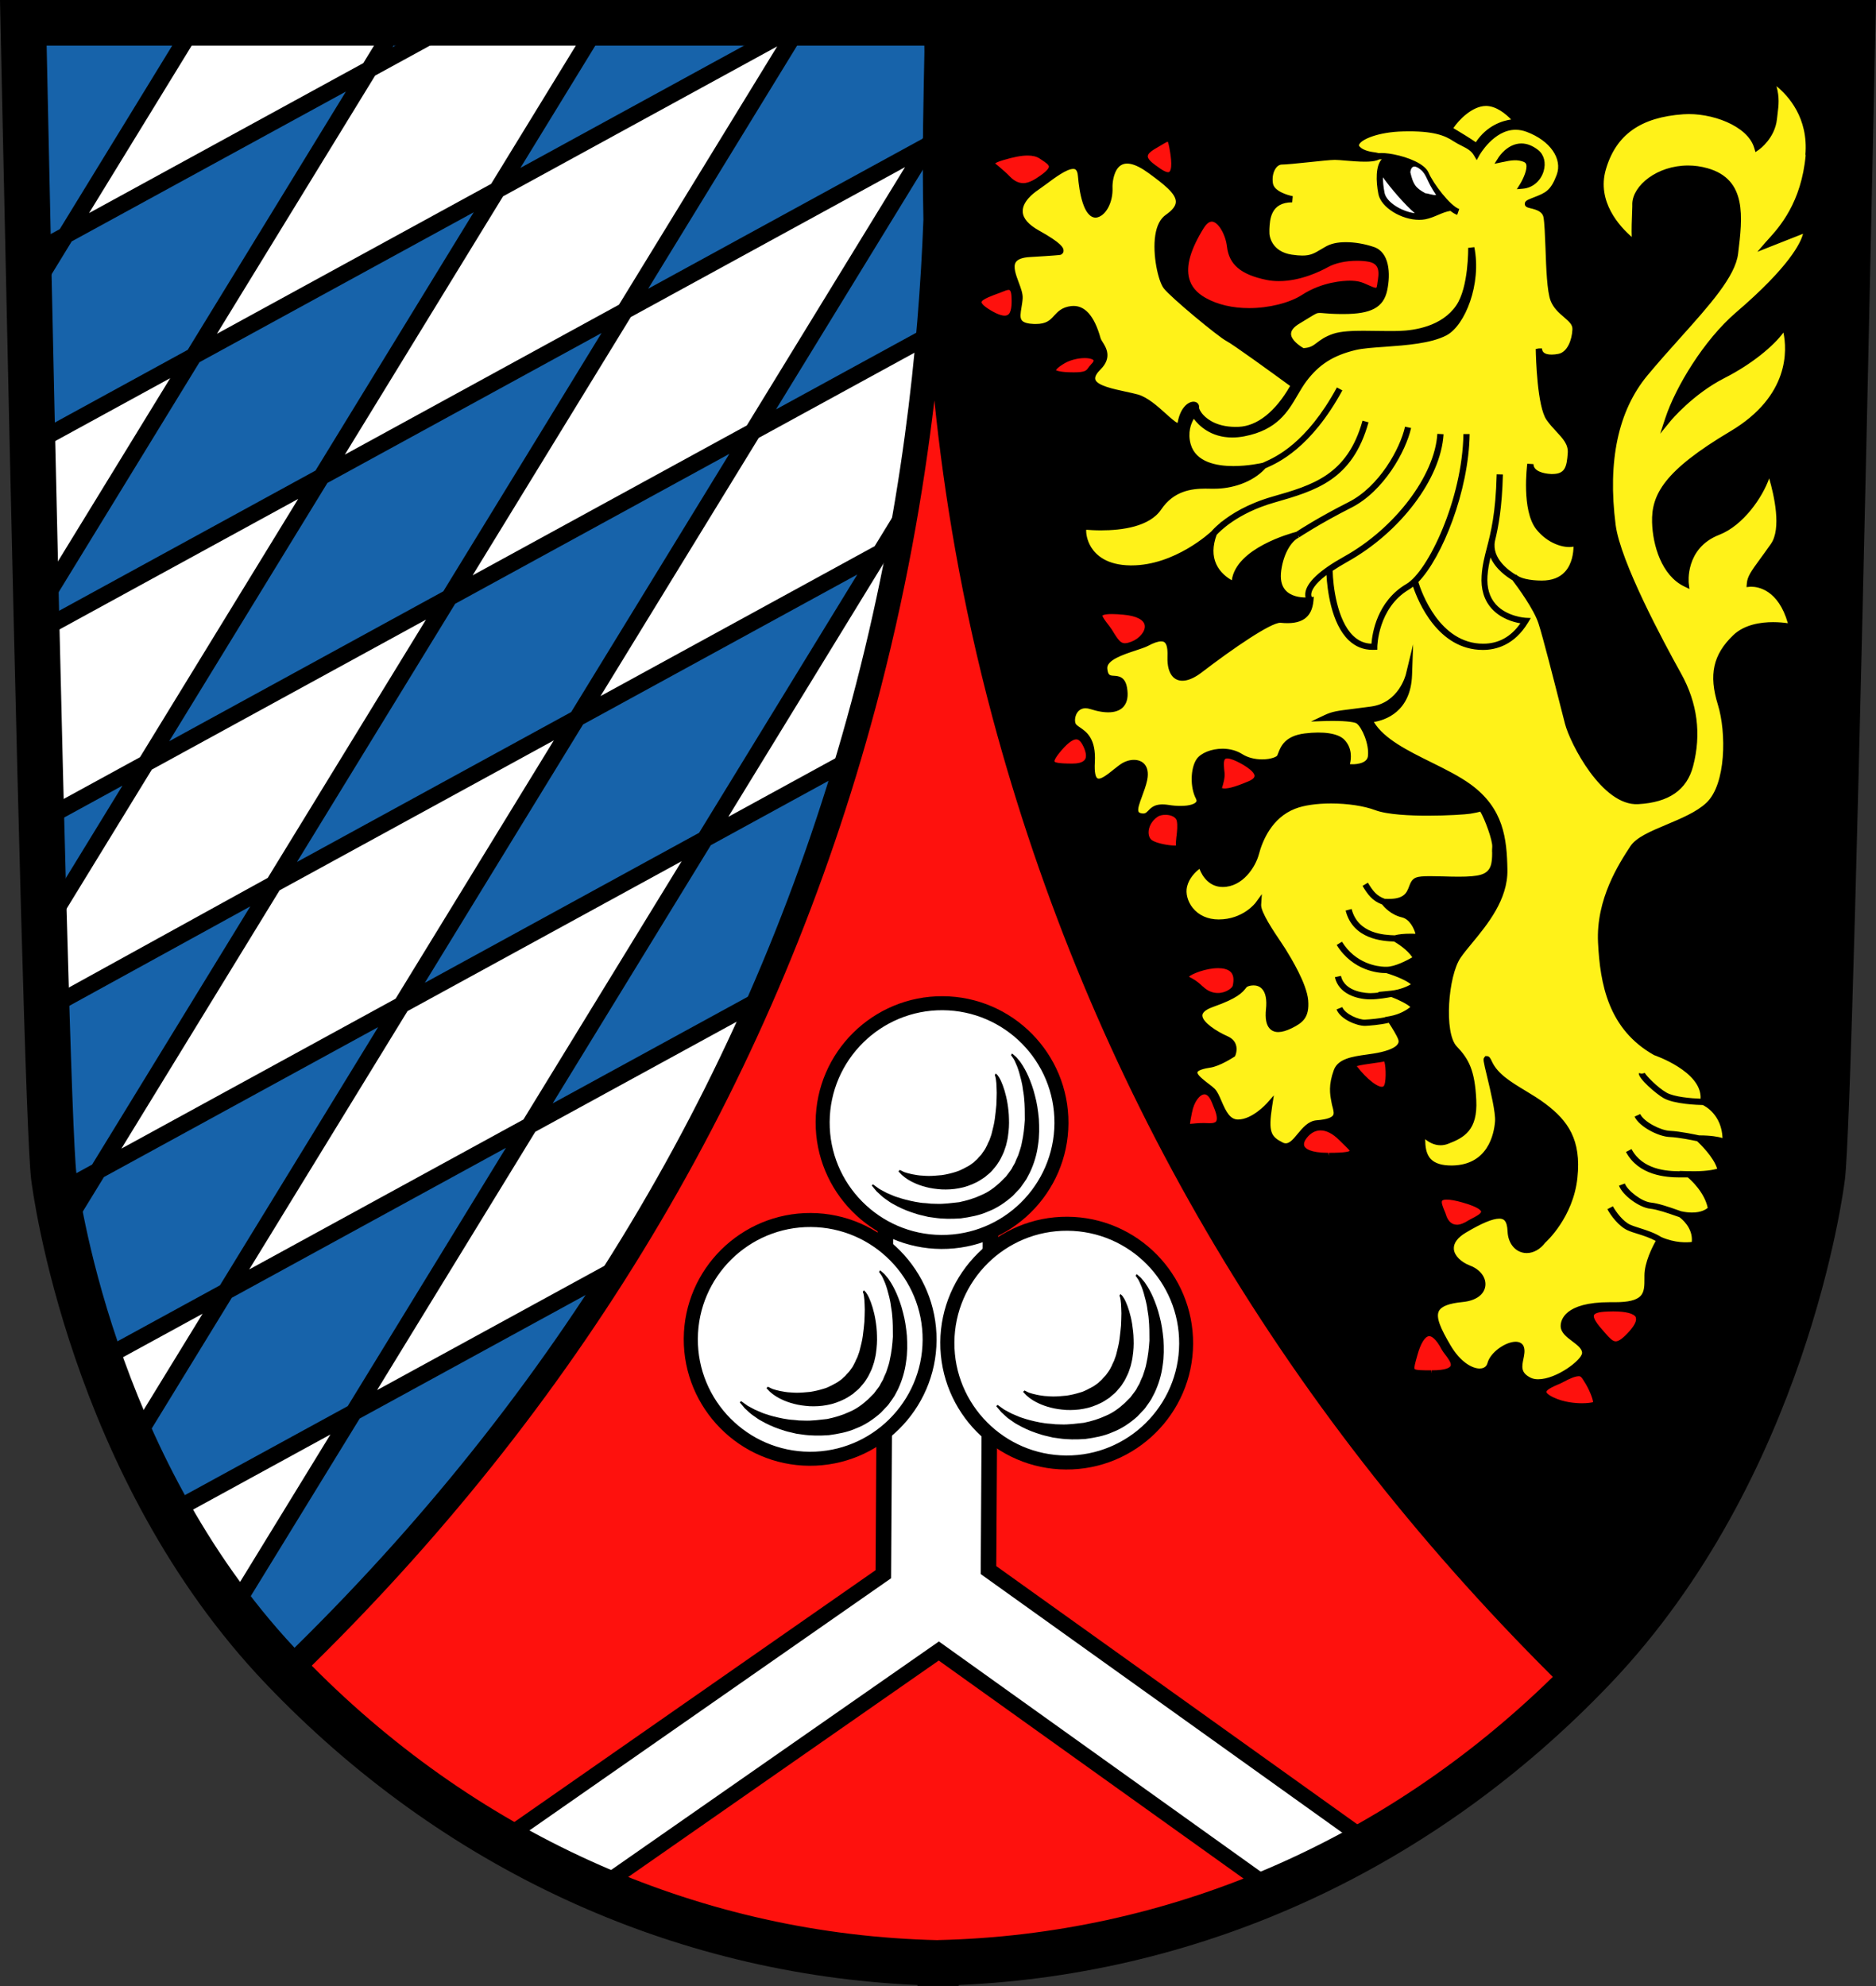 <?xml version="1.0" encoding="UTF-8"?>
<svg id="Ebene_3" data-name="Ebene 3" xmlns="http://www.w3.org/2000/svg" viewBox="0 0 240.95 255.12">
  <rect x="0" y="0" width="240.95" height="255.12" fill="#333333" stroke="none"/>
  <defs>
    <style>
      .cls-1 {
        fill: #fe110d;
      }

      .cls-2 {
        fill: #fff;
      }

      .cls-3 {
        fill: #1763aa;
      }

      .cls-4 {
        fill: #fff219;
      }
    </style>
  </defs>
  <path d="M200.95,213.9c-34.97-34.82-58.99-75.96-71.41-122.3-4.91-18.32-7.97-37.42-9.11-56.77v-.06s0-.06,0-.06c.71-11.95.55-21.66.44-28.08l-.03-1.83h115.19l-.49,23.13q-2.48,115.77-3.36,122.98c-.18,1.49-4.73,36.76-28.82,62.05-.19.2-.9.93-.9.93l-.75.77-.76-.76Z"/>
  <path class="cls-1" d="M120.45,250.29c-30.32-.69-59.14-13.33-81.16-35.58l-.74-.75.75-.74c35.39-34.79,59.66-76.01,72.12-122.52,3.43-12.82,5.97-26.07,7.54-39.38l2.1.02c1.42,13.79,3.92,27.43,7.43,40.55,12.47,46.52,36.59,87.83,71.69,122.79l.76.75-.76.75c-21.8,21.33-50.1,33.44-79.68,34.12h-.05Z"/>
  <path class="cls-4" d="M197.56,177.52c-.42,0-.79-.08-1.1-.23-1.49-.75-1.29-1.77-1.09-2.76.09-.47.19-.95.07-1.35-.13-.41-.54-.47-.77-.47-1.14,0-2.99,1.24-3.33,2.52-.16.59-.63.92-1.31.92-1,0-2.65-.83-4.02-3.16-1.31-2.22-1.97-3.7-1.48-4.65.37-.73,1.41-1.14,3.27-1.32,1.53-.14,2.52-.81,2.65-1.78.13-.93-.57-1.86-1.74-2.31-1.32-.51-2.22-1.44-2.3-2.39-.05-.61.2-1.51,1.69-2.4,2.1-1.25,3.51-1.83,4.43-1.83s1.32.58,1.37,1.93c.05,1.44.96,2.49,2.16,2.49.78,0,1.56-.45,2.14-1.22.18-.17,3.54-3.21,4.07-8.17.52-4.78-1.21-7.14-3.95-9.22-.83-.63-1.73-1.17-2.6-1.7-1.86-1.12-3.61-2.19-4.39-3.85-.17-.37-.26-.54-.37-.54h-.06s-.03.04-.03.04c-.08.11,0,.5.41,2.25.44,1.86,1.11,4.66,1.02,5.81-.14,1.75-.98,5.85-5.77,5.94h-.16c-1.28,0-2.22-.3-2.81-.89-.73-.73-.83-1.82-.83-2.79v-.65s.5.42.5.42c.57.47,1.17.71,1.78.71.29,0,.57-.05.86-.16,2.06-.78,3.62-1.67,3.44-5.33-.18-3.73-.92-5.14-2.43-6.71-1.77-1.85-1.22-9.3.45-11.76.39-.57.92-1.22,1.5-1.91,1.92-2.32,4.54-5.5,4.47-9.23-.07-3.94-.48-7.72-4.57-10.71-1.42-1.04-3.27-1.96-5.05-2.84-3.02-1.5-6.13-3.04-7.47-5.28l-.23-.38.44-.07c1.34-.22,4.49-1.21,4.65-5.75l.03-.96-.23.94c-.04.16-.98,3.87-4.72,4.38-.96.13-1.73.23-2.36.31-1.91.24-2.58.32-3.53.77l-.43.2.47-.02s.54-.01.86-.01c.83,0,2.81.04,3.28.39.76.57,1.78,2.85,1.56,4.5-.13.95-1.26,1.28-2.28,1.28-.15,0-.28,0-.37-.02l-.33-.04.08-.33c.16-.67.29-1.92-.66-2.88-.52-.52-1.62-.81-3.09-.81-.54,0-1.12.04-1.72.11-2.38.3-2.84,1.52-3.15,2.33-.04.12-.08.22-.13.32-.15.33-1.02.68-2.22.68-1.02,0-1.98-.26-2.7-.72-.67-.43-1.49-.65-2.38-.65-1.3,0-2.6.51-3.08,1.21-.74,1.07-.77,3.43-.07,4.75.14.27.16.51.04.71-.26.43-1.09.68-2.28.68-.49,0-1.03-.04-1.59-.13-.27-.04-.51-.06-.72-.06-.94,0-1.28.36-1.59.68-.28.29-.49.48-.87.48-.1,0-.21-.01-.34-.04-.26-.05-.44-.16-.53-.33-.23-.42.01-1.13.43-2.27.23-.62.49-1.32.64-2.01.2-.96-.03-1.5-.25-1.78-.25-.31-.66-.47-1.16-.47-.46,0-.96.15-1.4.42-.27.17-.59.43-.94.7l-.1.08c-.85.69-1.54,1.21-2.06,1.21-.23,0-.38-.1-.46-.19-.3-.32-.42-1.08-.36-2.25.16-2.87-.95-3.63-1.77-4.19-.22-.15-.39-.27-.52-.4-.3-.3-.34-.98-.09-1.58.27-.66.81-1.04,1.48-1.04.22,0,.46.04.71.12.83.27,1.57.4,2.2.4.81,0,1.4-.22,1.77-.65.41-.48.53-1.22.36-2.19-.21-1.19-.83-1.23-1.39-1.26-.64-.04-1.04-.14-1.15-1.19-.14-1.33,2.06-2.05,3.83-2.63.66-.22,1.22-.4,1.58-.59.76-.41,1.36-.6,1.81-.6.3,0,.54.09.71.27.41.42.43,1.31.4,2.04-.04,1.07.17,1.88.62,2.34.26.27.59.41.99.41.64,0,1.43-.35,2.28-1,1.4-1.08,8.5-6.45,10.29-6.45.34.03.63.05.91.05,1.95,0,2.89-.81,3.05-2.62v-.12s-.1.01-.1.01l-.09-.2c-.08-.16-.1-.35-.08-.56.05-.52.45-1.4,2.07-2.63l.45-.35.03.57c.1,1.77.57,6.1,2.78,8.19.79.76,1.75,1.14,2.82,1.14.08,0,.33-.01.33-.01v-.09c0-.05.05-5.16,4.25-7.63.15-.09.3-.21.45-.33l.34-.27.14.41c.63,1.86,3.12,7.93,8.68,7.93,1.6,0,3.87-.59,5.55-3.38l.08-.14h-.16s-2.51-.14-4.03-1.83c-.87-.97-1.25-2.27-1.14-3.85.07-.96.24-1.77.4-2.44l.21-.88.36.83c.63,1.46,2.1,2.43,2.7,2.79l.05.03.04.05c.64.84,2.77,3.74,3.39,5.63.58,1.8,2.02,7.46,2.88,10.85l.52,2.05c.61,2.36,4.56,10.12,8.88,10.12.07,0,.14,0,.21,0,3.79-.21,6.01-1.73,6.78-4.66,1.06-4.04.55-7.97-1.52-11.68-2.33-4.19-7.82-14.44-8.43-19.2-1.06-8.3.34-14.84,4.15-19.43,1.37-1.66,2.8-3.25,4.18-4.79,3.8-4.25,7.05-7.87,7.4-10.69.58-4.78,1.13-9.28-3.71-10.65-.79-.22-1.6-.34-2.41-.34-3.84,0-6.79,2.42-6.87,4.59v.39c-.08,1.81-.11,3.06-.07,3.88l.04.71-.54-.46c-1.45-1.25-4.7-4.64-3.41-9.01,1.34-4.58,4.59-6.9,10.22-7.29.24-.02.48-.03.73-.03,3.6,0,7.83,1.71,8.68,4.57l.04.13.11-.08c.08-.06,1.93-1.42,2.17-3.7.02-.22.05-.43.07-.63.14-1.15.26-2.09-.12-3.49l-.25-.91.74.6c1.61,1.31,4.25,4.24,3.82,9.11-.56,6.24-3.46,9.44-4.86,10.98-.14.15-.26.29-.36.4l-.26.3.37-.15s2.74-1.09,4.37-1.72l.55-.21-.15.57c-.35,1.34-1.94,4.45-8.69,10.24-4.12,3.53-7.72,9.56-9,13.43l-.17.5.33-.41c.12-.14,2.94-3.5,6.99-5.56,3.81-1.94,6.41-4.31,7.47-5.76l.4-.54.14.66c.5,2.37.81,8.39-6.95,13-8.41,5-10.01,7.98-9.91,11.43.08,2.84,1.16,6.63,3.96,7.97l.16.08-.02-.18s-.53-4.74,4.12-6.54c2.82-1.09,5.32-4.46,6.24-7.07l.31-.89.26.9c.68,2.36,1.62,6.62.18,8.68-.53.77-.99,1.39-1.37,1.92-1.1,1.51-1.6,2.19-1.66,3v.12s.11-.01.11-.01c0,0,.07,0,.17,0,.84,0,3.69.36,4.98,4.91l.13.45-.46-.07c-.42-.06-1.09-.13-1.86-.13-1.48,0-3.54.28-4.91,1.59-2.5,2.4-3.04,4.89-1.89,8.61,1.13,3.63,1.07,10.47-1.57,12.93-1.29,1.2-3.28,2.04-5.19,2.85-2.04.86-3.81,1.6-4.51,2.67-1.42,2.18-4.37,6.7-4.1,12.2.26,5.21,1.3,10.97,7.05,14.2h0s6.34,2.14,6.13,5.88l-.02.3h-.29c-.55-.03-3.32-.16-4.5-.82-1.04-.59-2.33-1.87-2.77-2.45l-.21.05c.47.7,2.02,2.08,2.88,2.57,1.35.76,4.54.84,4.9.85h.06s.06.03.06.03c.26.12,2.59,1.3,2.71,4.5l.02.42-.4-.12c-.49-.15-1.4-.32-2.93-.33-.64-.13-2.57-.54-3.74-.58-1.18-.04-3.22-1.05-3.94-2.07l-.18.08c.74,1.09,2.85,2.14,4.11,2.19,1.13.04,3.01.43,3.56.55l.08.02.06.06c.36.34,2.21,2.11,2.65,3.67l.08.29-.29.08c-.44.12-1.42.33-3.05.33-.21,0-.42,0-.65-.01l-.68-.02s-.48.02-.49.02c-1.19,0-4.66,0-6.32-2.75l-.17.09c1.15,1.89,3.34,2.85,6.52,2.85h.83s.28,0,.28,0l.08.07c.51.43,2.21,2,2.66,4.08l.04.17-.13.12c-.29.25-.96.68-2.22.68-.44,0-.93-.05-1.44-.16-.09-.02-.26-.08-.49-.16l-.14-.05c-.86-.3-2.31-.81-3.25-.9-1.2-.12-2.9-1.41-3.47-2.37l-.19.07c.61,1.09,2.44,2.37,3.64,2.49.91.09,2.39.61,3.19.89.27.09.47.16.59.2.41.28,2,1.54,1.82,3.5l-.02.24-.24.03c-.19.02-.46.05-.81.05-.76,0-1.95-.12-3.26-.7-.89-.56-1.87-.87-2.73-1.14-.48-.15-.93-.29-1.27-.45-.89-.4-1.74-1.47-2.2-2.23l-.17.09c.47.77,1.38,1.9,2.3,2.32.36.16.81.31,1.29.46.82.26,1.61.52,2.34.92l.27.15-.15.27c-.42.75-1.41,2.68-1.41,4.31v.31c0,.98.02,1.91-.61,2.53-.59.59-1.71.87-3.42.87h-.73c-5.56,0-5.99,2.11-5.99,2.75,0,.7.67,1.2,1.37,1.73.68.51,1.38,1.04,1.38,1.73,0,1.13-3.46,3.69-5.96,3.69ZM165.15,147.19c-.17,0-.33-.04-.49-.12-1.7-.85-2.08-1.57-1.55-5.04l.05-.33-.22.25c-.2.23-2.02,2.18-3.93,2.18-1.3,0-1.89-1.37-2.41-2.57-.27-.63-.5-1.17-.81-1.48-.18-.18-.44-.37-.73-.6-1.09-.83-1.66-1.35-1.54-1.79.09-.37.72-.64,1.87-.81,1.22-.18,2.9-1.3,2.97-1.35h.02s.01-.04.01-.04c0,0,.28-.62.05-1.22-.14-.38-.45-.67-.91-.87-.96-.42-3.45-1.77-3.4-2.97.02-.54.57-1,1.62-1.37,3.05-1.07,3.61-1.77,4.02-2.29l.1-.13c.16-.18.62-.35,1.11-.35.38,0,.93.1,1.35.57.5.56.7,1.53.57,2.81-.11,1.1.01,1.83.39,2.25.22.25.51.37.89.37.43,0,.98-.16,1.62-.48,1.32-.66,2.1-1.2,1.92-3.29-.18-2.09-2.19-5.35-2.86-6.42-.15-.24-.37-.57-.63-.96-1.27-1.89-2.62-3.98-2.56-4.93l.02-.33-.2.27s-1.7,2.26-4.99,2.26c-1.48,0-2.75-.57-3.58-1.61-.7-.89-1-2.02-.77-2.97.29-1.23,1.2-2.07,1.71-2.46l.33-.25.14.38c.19.5.93,2.14,2.7,2.14,2.41,0,3.96-2.44,4.36-3.97.46-1.74,1.7-4.83,4.83-6.05,1.16-.45,2.84-.7,4.73-.7,2.15,0,4.31.33,5.77.88,1.53.57,4.47.69,6.66.69,2.52,0,4.81-.16,5.38-.25.64-.1,1.04-.2,1.25-.26l.23-.07.12.2c.54.9,1.65,3.77,1.57,4.72-.01.18-.01.4-.01.64,0,1.13,0,2.68-1.69,3.17-.62.18-1.54.27-2.9.27-.66,0-1.35-.02-2-.04-.61-.02-1.18-.03-1.67-.03-.88,0-1.4.05-1.69.16-.42.16-.57.56-.72.99-.28.75-.66,1.77-2.91,1.77-.16,0-.33,0-.51-.01-1.17-.41-1.69-1.05-2.25-1.96l-.17.1c.56.91,1.1,1.59,2.21,2.01l.08.03.05.07c.22.28,1.06,1.24,2.36,1.54,1.05.25,1.72,1.41,1.97,2.33l.11.4-.41-.02c-.17,0-.38-.01-.61-.01-.83,0-1.49.07-1.97.2-1.28-.03-4.82-.14-5.82-3.3l-.19.05c1.04,3.3,4.65,3.42,5.86,3.46h.08s.07.04.07.04c.41.24,1.79,1.08,2.44,2.13l.16.26-.27.16c-.81.47-2.34,1.25-3.44,1.25h-.29c-.85-.03-3.67-.34-5.55-3.11l-.17.1c2,2.97,4.97,3.21,5.85,3.21h.18c1.47.45,2.82,1.08,3.29,1.54l.29.28-.35.2c-.47.26-1.43.72-2.65.84l-1.54.15v.08c-.4.05-.8.08-1.15.08s-3.29-.06-4.01-2.17l-.19.04c.57,1.71,2.59,2.32,4.2,2.32.96,0,2.34-.25,2.6-.3l.08-.02.08.03c.91.34,2.09.91,2.55,1.36l.24.23-.26.21c-.44.36-1.38,1-2.8,1.25l-.29.05-.3.08c-.73.15-1.7.26-2.6.31h0c-.85,0-2.48-.62-3.08-1.53l-.19.07c.65,1.02,2.4,1.66,3.21,1.66.48-.02,1.91-.11,3.02-.38l.21-.05.12.18c.24.36,1.04,1.6,1.25,2.22.09.28.07.53-.06.77-.28.51-1.08.92-2.36,1.23-.6.14-1.25.24-1.89.32-1.71.24-3.48.49-3.96,1.78-.7,1.88-.48,3.01-.31,3.92l.04.21c.03.16.07.32.11.48.13.49.24.96-.01,1.31-.29.4-1.05.65-2.32.75-.93.07-1.62.91-2.23,1.65-.57.69-1.09,1.32-1.76,1.32ZM176.16,83c-.97-.04-1.79-.39-2.52-1.08-2.08-1.98-2.7-6.33-2.74-8.58v-.16s.13-.09.13-.09c.55-.37,1.18-.75,1.88-1.14,6.64-3.69,11.72-10.31,12.21-15.87h-.19c-.49,5.4-5.64,12.1-12.12,15.7-3.83,2.13-4.74,3.61-4.83,4.48-.02.15,0,.29.03.44l.09.37h-.38c-.88,0-2.1-.19-2.85-1.06-.56-.64-.76-1.57-.59-2.76.32-2.26,1.29-3.75,2.19-4.31h0s.05-.03.05-.03c.07-.04.13-.07.2-.1h0s.02,0,.02,0h0c.11-.08,2.67-1.78,6.72-3.83,3.96-2.01,6.68-6.79,7.44-9.73l-.19-.04c-.76,2.91-3.44,7.62-7.34,9.6-3.82,1.94-6.24,3.51-6.68,3.8-.86.24-7.6,2.09-8.15,6.01l-.06.44-.39-.22c-.56-.31-1.58-1.02-2.12-2.22-.52-1.14-.51-2.48.04-3.98l.02-.05.04-.04c.42-.46,2.73-2.85,7.51-4.23,5.24-1.5,9.78-2.8,11.85-9.82l-.19-.05c-2.03,6.91-6.52,8.19-11.71,9.68-3.15.9-5.24,2.24-6.43,3.19l-.2.16c-.61.51-.94.88-1.02.98-.22.21-4.83,4.5-10.52,4.5h-.17c-3.1-.05-4.57-1.36-5.26-2.45-.57-.91-.73-1.89-.7-2.45l.02-.31.31.03c.33.03,1.01.08,1.85.08,2.63,0,6.07-.44,7.5-2.55,1.69-2.49,4.05-2.81,5.92-2.81.24,0,.46,0,.66.01.22,0,.39,0,.54,0,1.94,0,4.62-.66,6.31-2.53l.04-.05.2-.09c1.37-.6,5.49-2.42,9.44-9.55l-.17-.09c-3.92,7.07-7.86,8.8-9.35,9.46l-.17.08c-.24.06-1.94.45-3.9.45-3.21,0-5.21-1.05-5.77-3.03-.46-1.62.07-2.89.43-3.49l.23-.39.27.37c.63.85,2.09,2.28,4.7,2.28.48,0,.98-.05,1.49-.15,4.1-.79,5.45-3.1,6.64-5.14.37-.64.73-1.25,1.15-1.81,1.67-2.23,3.55-3.43,6.48-4.13.92-.22,2.33-.32,3.82-.43,2.75-.2,5.87-.42,7.8-1.44,2.26-1.19,4.27-6.2,3.48-10.74l-.24.03c0,1.1-.14,5.17-1.58,7.29-1.92,2.83-5.56,3.35-7.56,3.41-.36.01-.73.02-1.11.02-.56,0-1.15,0-1.73-.02-.59,0-1.18-.02-1.75-.02-1.35,0-2.87.04-3.83.38-1,.35-1.53.76-1.96,1.09-.52.4-.93.71-1.89.76h-.09s-.08-.04-.08-.04c-.29-.16-1.73-1.02-1.76-2.07-.02-.58.41-1.13,1.26-1.63.52-.31.91-.55,1.22-.74.85-.52,1.05-.65,1.5-.65.15,0,.33.01.57.03.49.04,1.12.09,2.12.11h.39c3.43,0,4.87-.76,5.31-2.8.44-2.03.3-4.62-1.53-5.23-1.16-.38-2.39-.6-3.47-.6-1.01,0-1.84.18-2.47.54-.2.12-.39.23-.56.33-.87.52-1.42.85-2.56.85-.4,0-.86-.04-1.41-.13-2.71-.42-3.17-2.51-3.12-3.29v-.3c.06-1.17.15-3.58,2.96-3.73l.02-.26c-.66-.16-2.31-.68-2.52-1.79-.16-.86.04-1.77.51-2.33.27-.32.59-.48.93-.48.53,0,1.92-.14,3.38-.3,1.44-.15,2.89-.3,3.42-.3.32,0,.81.04,1.37.09.83.07,1.73.14,2.51.14.62,0,1.08-.05,1.39-.14.09-.03.18-.06.27-.11l.05-.03h.06c.11-.02.23-.02.35-.02h.71l-.48.51c-.59.61-.73,2.26-.35,4.2.3,1.55,2.75,3.07,4.93,3.07.26,0,.51-.02.75-.07.58-.11,1.1-.33,1.59-.55.58-.25,1.08-.45,1.63-.53l.13-.02.1.08c.18.14.35.25.5.34l.06-.19c-1.33-.73-3.3-3.45-3.84-4.72-.43-1.01-2.51-1.83-4.26-2.16l-.27-.05c-.49-.07-.9-.11-1.24-.11-.12,0-.23,0-.34.01h-.06s-.06-.01-.06-.01c-.1-.03-.22-.05-.36-.07-.55-.08-1.58-.22-2.17-.8-.19-.19-.24-.39-.16-.61.34-.85,2.71-1.81,5.95-1.88.26,0,.5,0,.74,0,3.41,0,4.83.64,5.87,1.32.35.23.69.4,1.02.57.7.35,1.3.65,1.7,1.35l.09.15.08-.15s1.9-3.44,4.91-3.44c.51,0,1.03.1,1.54.29,3.16,1.19,4.86,3.68,4.03,5.9-.8,2.17-1.57,2.47-3.1,3.07l-.4.16c-.41.16-.59.26-.58.41,0,.12.1.17.53.27.63.15,1.67.41,1.86,1.38.14.73.2,2.31.26,3.98.09,2.49.2,5.54.63,6.68.34.9,1.03,1.48,1.63,2,.67.57,1.24,1.06,1.21,1.82-.07,1.53-.73,3.18-2.05,3.43-.32.06-.63.09-.91.09-1,0-1.39-.38-1.51-.78h-.14s-.1.02-.1.02c.08,3.29.47,7.44,1.32,8.67.38.55.81,1.01,1.23,1.46.89.95,1.64,1.77,1.55,3-.12,1.74-.36,2.97-2.28,2.97h-.15c-1.08-.04-2.32-.4-2.54-1.28l-.26-.02c-.13,1.21-.49,5.86,1.12,7.9,1.27,1.61,2.95,2.18,4,2.18.18,0,.34-.02.49-.05l.37-.08v.38c-.02.81-.2,2.33-1.18,3.42-.75.82-1.83,1.24-3.21,1.24-1.18,0-2.7-.2-3.36-.74l-.12-.04c-1-.6-3.29-2.26-2.83-4.65.43-1.78.88-4.12,1-8.2h-.2c-.14,4.87-.76,7.27-1.26,9.2-.31,1.19-.57,2.21-.66,3.52-.11,1.64.29,2.98,1.19,4,1.11,1.24,2.69,1.67,3.54,1.81l.47.08-.27.39c-1.28,1.82-2.97,2.75-5.03,2.75-5.83,0-8.2-6.78-8.61-8.14l-.05-.17.12-.13c2.94-3.04,6.3-11.33,6.5-18.5h-.19c-.24,8.35-4.65,17.56-7.48,19.23-3.68,2.16-4.24,6.23-4.33,7.43l-.02.29h-.29ZM158.7,55.14c-2.47,0-3.79-1-4.35-1.6-.45-.48-.67-.97-.66-1.2.02-.14,0-.24-.07-.31-.07-.08-.19-.13-.33-.13-.65,0-1.46.83-1.75,2.42l-.06.35-.34-.05c-.33-.11-.9-.62-1.62-1.26-1.01-.91-2.26-2.05-3.45-2.38-.46-.13-1.01-.25-1.59-.37-2.17-.46-3.83-.88-4.09-1.77-.13-.43.12-.97.75-1.6,1.36-1.36.66-2.45.2-3.17-.11-.17-.23-.35-.29-.57-.72-2.59-1.79-3.9-3.17-3.9-.09,0-.19,0-.28.02-1.07.12-1.54.64-1.99,1.13-.55.6-1.07,1.17-2.61,1.17h-.18c-.93-.03-1.52-.22-1.81-.57-.37-.45-.25-1.14-.11-1.93.06-.38.13-.74.15-1.12.03-.53-.22-1.2-.49-1.92-.38-1.01-.8-2.15-.34-2.86.31-.48.99-.74,2.07-.8,3.29-.19,3.86-.27,3.87-.28.03,0,.14-.07.15-.21.05-.43-.93-1.21-3-2.36-1.44-.8-2.2-1.7-2.24-2.67-.06-1.41,1.42-2.58,2.07-3.02.32-.21.67-.48,1.05-.76,1.49-1.11,2.79-2.02,3.66-2.02.55,0,.85.4.91,1.21.28,3.21,1.01,5.05,2,5.05,1.03-.1,1.92-1.8,1.84-3.56-.02-.51.08-2.01.88-2.84.35-.36.79-.55,1.31-.55.79,0,1.73.41,2.9,1.26,2.14,1.56,3.66,2.75,3.64,3.94,0,.64-.47,1.27-1.42,1.93-.63.44-1.05,1.26-1.23,2.42-.37,2.37.37,5.73,1.03,6.58.87,1.13,6.99,6.2,7.94,6.68.98.49,7.49,5.27,8.23,5.81l.22.16-.13.23c-1.94,3.38-4.37,5.3-6.85,5.4-.14,0-.27,0-.4,0ZM189.37,18.52c-.7-.5-2.09-1.34-2.86-1.8l-.27-.16.17-.26c.79-1.2,2.62-2.99,4.44-2.99,1.48,0,2.8,1.15,3.46,1.84l.4.42-.58.08c-1.03.15-2.96.71-4.33,2.79l-.17.26-.25-.18Z"/>
  <path class="cls-1" d="M160.44,39.88c-2.18,0-4.16-.47-5.73-1.35-1.23-.69-1.97-1.58-2.26-2.71-.44-1.7.18-3.88,1.9-6.66.41-.66.84-.99,1.3-.99,1.05,0,2.05,1.84,2.25,3.48.25,2.16,1.69,3.36,4.81,4.01.5.1,1.03.16,1.58.16,2.7,0,5.2-1.23,6.15-1.76.96-.54,2.37-.85,3.87-.85.55,0,1.1.04,1.53.13,1.86.35,1.59,1.9,1.38,3.15l-.06.33c-.02.13-.07.47-.42.47-.26,0-.6-.15-1.09-.37-.36-.17-.78-.36-1.17-.44-.29-.07-.68-.1-1.11-.1-.76,0-3.42.13-5.96,1.77-1.64,1.06-4.37,1.75-6.96,1.75Z"/>
  <path class="cls-1" d="M129.04,40.85c-.56,0-1.34-.32-2.31-.95-.67-.44-1-.82-.96-1.12.05-.48.86-.84,2.54-1.44.12-.04.24-.09.37-.15.31-.13.62-.26.88-.26.61,0,.65.87.66,1.2.04.93.02,1.95-.44,2.43-.19.19-.43.29-.74.29Z"/>
  <path class="cls-1" d="M137.91,48.13c-1.16,0-1.96-.1-2.38-.29l.09-.25-.28-.11c.07-.27.5-.64,1.24-1.08.75-.44,1.79-.71,2.73-.71.76,0,1.31.19,1.43.48.06.15.04.43-.42.87-.14.13-.23.26-.31.39-.33.47-.64.69-2.11.69Z"/>
  <path class="cls-1" d="M156.41,127.87c-.79,0-1.52-.32-2.16-.95-.72-.71-1.3-.99-1.65-1.16l-.38-.19.26-.32c.41-.41,2.28-1.18,3.96-1.18.63,0,1.48.12,1.93.69.35.44.43,1.09.24,1.94-.11.46-1.04,1.17-2.21,1.17Z"/>
  <path class="cls-1" d="M152.55,144.34c.01-.2.08-.57.16-.96l.1-.51c.28-1.49,1.09-2.61,1.91-2.61.35,0,.84.22,1.24,1.25.04.1.09.22.14.34.38.9.71,1.82.37,2.33-.18.26-.51.39-1.02.39h-.19c-.25-.02-.47-.03-.67-.03-.56,0-1,.04-1.31.08-.2.02-.31.03-.4.03h-.33s.02-.32.02-.32Z"/>
  <path class="cls-1" d="M170.37,148.38c-2.17-.04-2.88-.56-3.09-1-.19-.39-.07-.89.34-1.41.55-.7,1.24-1.07,1.99-1.07.83,0,1.72.45,2.58,1.3l.42.42c.75.73.96.95,1.02,1.06l.11.2-.16.16c-.1.1-.34.33-2.57.35v.1l-.6.07-.04-.16Z"/>
  <path class="cls-1" d="M177.48,139.91c-.88,0-2.44-1.43-3.46-2.78l-.26-.35.42-.12c.53-.16,1.64-.3,2.23-.38.65-.09,1.09-.15,1.32-.21l.27-.07.09.27c.2.61.36,3.12-.22,3.53-.12.08-.25.12-.39.12Z"/>
  <path class="cls-1" d="M150.03,22.42c-.3,0-.69-.17-1.18-.51l-.15-.11c-.75-.52-1.6-1.11-1.58-1.74.01-.38.33-.76.99-1.15l.24-.14c1.03-.62,1.4-.83,1.58-.87l.17-.03.11.13c.08.1.16.27.27.88.35,1.88.34,2.91-.02,3.34-.11.13-.25.19-.43.19Z"/>
  <path class="cls-1" d="M131.4,23.83c-.67,0-1.29-.31-1.9-.93-.43-.45-.85-.81-1.16-1.07-.26-.23-.58-.5-.67-.56l-.32-.16.24-.28c.08-.11.29-.27,1.16-.53,1.39-.42,2.42-.62,3.25-.62.72,0,1.29.15,1.73.45l.28.19c.55.37,1.03.68,1.03,1.08,0,.37-.4.83-1.22,1.4-.67.46-1.5,1.03-2.41,1.03Z"/>
  <path class="cls-1" d="M144.5,82.93c-.75,0-1.15-.63-1.7-1.5l-.27-.42c-.16-.24-.34-.48-.52-.72-.6-.79-.74-1.05-.7-1.28l.02-.08.06-.06c.18-.19.66-.29,1.45-.29.42,0,.95.03,1.56.09,1.78.16,2.83.75,2.95,1.64.12.89-.71,1.94-1.91,2.4-.39.15-.68.22-.93.22Z"/>
  <path class="cls-1" d="M137.41,98.49v-.1c-1.9-.02-2.15-.22-2.26-.45-.09-.2-.07-.58.96-1.79.84-.99,1.55-1.49,2.1-1.49.47,0,.86.36,1.2,1.11.4.87.45,1.51.17,1.95-.25.39-.78.61-1.58.65v.11s-.61,0-.61,0Z"/>
  <path class="cls-1" d="M150.92,108.92c-.96,0-2.54-.33-3.15-.74-.35-.24-.56-.71-.56-1.26,0-.67.35-1.62,1.32-2.27.27-.18.7-.29,1.15-.29.7,0,1.58.27,1.74,1.01.14.61.05,1.39-.02,2.08-.05.48-.09.85-.06,1.12l.03.32-.46.02Z"/>
  <path class="cls-1" d="M157.32,101.59c-.17,0-.33-.02-.46-.06l-.3-.09.1-.3c.25-.76.37-1.42.32-1.83-.11-.93-.17-1.66.13-2,.12-.13.28-.19.5-.19s.52.07.88.2c.58.22,2.93,1.35,2.94,2.35,0,.37-.33.71-.99.99-1.52.64-2.48.93-3.12.93Z"/>
  <path class="cls-1" d="M187.1,157.61c-.76,0-1.37-.53-1.66-1.46-.05-.17-.13-.36-.21-.55-.28-.68-.47-1.22-.26-1.54.13-.19.42-.29.85-.29.5,0,1.21.13,2.1.38,1.66.46,2.57.96,2.61,1.43.04.35-.33.67-1.34,1.19-.17.09-.31.16-.4.22-.63.41-1.2.62-1.69.62Z"/>
  <path class="cls-1" d="M183.55,176.33c-1.49-.01-1.94-.06-2.12-.3-.16-.22-.1-.56.22-1.72l.09-.31c.22-.8.83-2.65,1.81-2.65.41,0,1.07.34,1.9,1.93.07.13.21.32.37.53.52.68.97,1.33.74,1.81-.22.44-1.02.68-2.39.71v.1l-.6.05-.02-.15Z"/>
  <path class="cls-1" d="M203.18,180.56c-.8,0-2.37-.1-3.8-.79-.71-.34-1.06-.67-1.06-.98,0-.38.45-.7,1.69-1.23.21-.09.39-.17.51-.23,1.06-.58,1.76-.85,2.22-.85s.64.28.88.67l.13.21c.52.77,1.17,2.24,1.16,2.77v.23s-.22.06-.22.06c-.26.07-.8.15-1.51.15Z"/>
  <path class="cls-1" d="M207.52,172.62c-.56,0-1.01-.51-1.63-1.22l-.32-.36c-.95-1.07-1.31-1.76-1.14-2.2.15-.36.69-.57,1.61-.63.35-.02.74-.04,1.14-.04,1.26,0,2.83.16,3.19.94.22.49-.06,1.18-.84,2.07-.87.99-1.49,1.43-2.01,1.43Z"/>
  <path class="cls-2" d="M181.68,27.69c-1.74-.23-3.87-1.47-4.15-2.86-.14-.73-.21-1.42-.21-2.06v-.95s.55.78.55.78c.91,1.31,2.72,3.43,4.04,4.56l.77.66-1.01-.14Z"/>
  <path class="cls-2" d="M184.36,26.89c-1.88-1.09-3.11-2.54-4.95-3.92l.26-2.48c.67.18,3.09.75,3.54,1.8.4.93,1.39,2.75,2.57,3.94l.36.36-.49.14c-.31.09-.6.2-.89.33l-.28.12-.12-.28Z"/>
  <path d="M227.62,9.67l-.99-.54.42,1.04c.8,1.96.67,3.01.5,4.34-.03.22-.06.46-.08.7-.15,1.44-1.03,2.49-1.56,3-1.34-2.94-5.99-4.6-9.71-4.33-5.79.4-9.27,2.9-10.67,7.64-1.75,5.97,4.36,10.15,4.43,10.2l1.26.84-.68-1.35c-.21-.41-.13-2.56-.06-4.64v-.4c.08-1.9,2.88-4.11,6.38-4.11.76,0,1.53.11,2.27.32,4.44,1.25,3.91,5.56,3.36,10.12-.33,2.66-3.53,6.24-7.23,10.38-1.39,1.56-2.83,3.16-4.23,4.84-3.91,4.7-5.34,11.37-4.26,19.81.59,4.67,5.57,14.15,8.49,19.38,2,3.6,2.5,7.41,1.47,11.32-.72,2.73-2.72,4.09-6.32,4.29h-.18c-3.87,0-7.77-7.24-8.41-9.74l-.51-2.02c-.86-3.4-2.3-9.08-2.89-10.9-.47-1.44-1.74-3.39-2.68-4.71.96.22,1.99.24,2.3.24,1.53,0,2.74-.47,3.58-1.4,1.53-1.68,1.29-4.25,1.28-4.35l-.06-.61-.53.3c-.82.46-2.95-.04-4.35-1.83-1.19-1.51-1.2-4.7-1.1-6.5.53.42,1.34.67,2.37.7h.17c2.53,0,2.67-1.98,2.77-3.43.1-1.44-.76-2.37-1.67-3.36-.41-.44-.83-.89-1.19-1.42-.74-1.06-1.08-4.66-1.2-7.36.53.26,1.3.31,2.21.14,1.59-.3,2.38-2.17,2.46-3.9.04-1-.68-1.62-1.38-2.22-.58-.5-1.19-1.01-1.49-1.8-.4-1.05-.51-4.06-.6-6.48-.06-1.78-.12-3.31-.27-4.09-.19-1.02-1.08-1.44-1.76-1.64l.04-.02c1.56-.61,2.51-.98,3.39-3.36.93-2.5-.89-5.25-4.32-6.54-.25-.09-.5-.16-.75-.21l-.4-.54c-.08-.11-1.99-2.64-4.39-2.64s-4.62,2.69-5.09,3.61l-.15.29c-1.12-.41-2.73-.68-5.37-.62-3.18.07-5.93,1.01-6.4,2.19-.16.41-.07.81.27,1.15.22.22.48.39.75.51-.64-.02-1.33-.08-1.96-.13-.59-.05-1.12-.09-1.45-.09-.55,0-1.96.15-3.44.3-1.4.15-2.84.3-3.36.3s-.96.23-1.31.66c-.56.67-.8,1.72-.61,2.73.15.84.89,1.39,1.62,1.74-1.96.78-2.04,2.99-2.08,3.93v.28c-.1,1.25.79,3.39,3.52,3.81,2.3.35,3.15-.1,4.27-.77.18-.11.37-.22.58-.34.56-.31,1.31-.47,2.23-.47,1.02,0,2.22.21,3.32.57.47.16.78.5,1,.93-.29-.26-.7-.46-1.27-.57-.47-.09-1.03-.13-1.62-.13-.93,0-2.69.12-4.11.91-.91.51-3.32,1.7-5.91,1.7-.52,0-1.01-.05-1.48-.15-2.91-.61-4.19-1.64-4.42-3.58-.19-1.64-1.25-3.92-2.74-3.92-.64,0-1.22.41-1.73,1.23-1.79,2.9-2.43,5.21-1.96,7.05.32,1.25,1.17,2.27,2.5,3.02,1.65.93,3.71,1.42,5.98,1.42,2.68,0,5.52-.72,7.23-1.83,2.43-1.57,4.97-1.69,5.69-1.69.5,0,.82.05,1,.09.33.07.71.24,1.07.41.47.21.91.42,1.3.42.13,0,.34-.03.54-.17-.42,1.22-1.5,1.95-4.69,1.95h-.38c-.98-.02-1.6-.07-2.04-.1-.28-.02-.48-.04-.66-.04-.6,0-.89.18-1.77.72-.31.19-.7.43-1.21.74-1.02.6-1.53,1.3-1.51,2.07.04,1.43,1.91,2.44,2.13,2.55l.09.05h.1c1.2-.05,1.73-.45,2.29-.87.43-.33.91-.69,1.83-1.01.9-.31,2.43-.35,3.67-.35.57,0,1.16,0,1.75.02.99.02,1.97.03,2.87,0,1.98-.06,5.51-.57,7.62-3.17-.56,1.06-1.24,1.87-1.95,2.24-1.84.97-4.9,1.19-7.6,1.38-1.58.11-2.94.21-3.9.44-3.01.73-5.03,2.02-6.76,4.32-.18.24-.35.5-.51.76l-.17-.13c-.31-.23-7.5-5.52-8.59-6.06-.93-.46-6.91-5.42-7.77-6.53-.53-.68-1.3-3.84-.93-6.2.16-1.01.51-1.74,1.02-2.09,1.09-.76,1.62-1.52,1.63-2.33.01-1.04-.83-1.99-2.16-3.07.13.03.26.06.38.06.33,0,.61-.13.81-.37.59-.71.41-2.22.12-3.75-.12-.67-.25-1.36-.93-1.36-.41,0-.89.29-1.94.92l-.24.14c-.81.48-1.21.99-1.23,1.56-.01.32.11.6.3.87-1.64-.91-2.95-.9-3.82.01-.88.92-1.05,2.5-1.01,3.21.08,1.67-.79,2.98-1.44,3.04-.33,0-1.11-1.12-1.41-4.6-.12-1.44-.94-1.66-1.41-1.66-.71,0-1.59.47-2.48,1.07.11-.2.18-.39.18-.59,0-.67-.61-1.07-1.25-1.49l-.27-.18c-1.09-.74-2.62-.74-5.41.1-.9.27-1.44.52-1.54.98-.1.49.32.85.95,1.4.32.27.72.62,1.13,1.04.7.72,1.46,1.08,2.26,1.08.33,0,.64-.06.94-.16-.85.68-1.84,1.75-1.78,3.08.05,1.15.89,2.18,2.49,3.08,1.61.9,2.28,1.42,2.56,1.69-.5.04-1.5.12-3.37.22-1.25.07-2.05.41-2.45,1.02-.6.92-.13,2.19.29,3.31,0,0,0,.02.01.03-.15-.1-.33-.16-.54-.16-.36,0-.72.15-1.07.3-.12.05-.23.1-.34.14-1.48.53-2.76.99-2.87,1.85-.08.69.64,1.24,1.19,1.6,1.07.7,1.91,1.04,2.58,1.04.45,0,.82-.15,1.1-.44.06-.06.08-.14.13-.2.02.36.12.69.35.97.4.48,1.09.72,2.18.75h.2c1.75,0,2.4-.71,2.97-1.33.43-.47.8-.88,1.68-.98.07,0,.13-.01.2-.01.79,0,1.91.61,2.75,3.62.06.19.18.39.32.61.35.54.72,1.14.35,1.89,0-.09-.03-.17-.06-.23-.21-.51-.88-.79-1.89-.79s-2.17.3-2.99.78c-.78.46-1.66,1.08-1.47,1.76.17.62,1.08.89,3.05.89,1.09,0,1.65-.14,2-.37-.06.24-.08.48,0,.71.37,1.24,2.44,1.68,4.45,2.11.58.12,1.13.24,1.58.37,1.07.31,2.28,1.4,3.25,2.28,1.03.93,1.6,1.42,2.11,1.42.18,0,.62-.07.73-.73.24-1.34.83-1.89,1.16-1.99,0,.06.02.13.04.19l-.2.22c-.07.07-1.63,1.84-.89,4.45.63,2.22,2.79,3.39,6.25,3.39.98,0,1.9-.09,2.61-.2-1.98,1.44-4.46,1.53-5.01,1.53-.14,0-.3,0-.48,0-1.77-.04-4.95-.08-7.05,3.02-1.37,2.02-5.03,2.33-7.08,2.33-1.23,0-2.12-.1-2.13-.11l-.26-.03-.13.23c-.26.46-.23,1.84.51,3.14.73,1.28,2.33,2.81,5.78,2.87h.18c4.41,0,8.12-2.42,9.84-3.77-.22,1.14-.11,2.19.32,3.13.9,1.96,2.87,2.71,2.95,2.74l.55.2v-.59c-.07-2.87,3.79-4.7,6.1-5.54-.59.84-1.09,2.04-1.3,3.55-.19,1.33.05,2.4.71,3.15.97,1.12,2.58,1.24,3.4,1.23-.29,1.4-1.33,1.87-3.31,1.66h-.12c-1.82,0-7.99,4.58-10.56,6.55-.98.75-1.6.91-1.96.91-.27,0-.48-.09-.65-.27-.34-.36-.51-1.06-.48-1.97.03-.88,0-1.85-.54-2.4-.6-.62-1.6-.56-3.12.24-.08.04-.18.09-.29.13.69-.62,1.08-1.42.98-2.17-.09-.66-.66-1.81-3.4-2.07-2.26-.21-3.24-.07-3.55.55-.28.57.18,1.17.72,1.88.17.22.35.46.5.69l.26.41c.53.82.96,1.5,1.71,1.67-1.46.57-2.75,1.33-2.61,2.61.16,1.55,1.03,1.6,1.61,1.64.52.03.79.05.93.85.14.82.06,1.42-.25,1.78-.51.6-1.79.63-3.44.1-1.24-.4-2.35.09-2.81,1.2-.33.79-.24,1.68.2,2.12.17.17.38.31.6.46.03.02.06.04.09.07-.06,0-.12-.02-.19-.02-.72,0-1.51.53-2.48,1.66-.82.96-1.31,1.72-1.04,2.32.29.62,1.2.73,3.01.74,1.02,0,1.73-.25,2.15-.72-.04,1.18.11,1.94.5,2.34.21.22.48.33.79.33.77,0,1.65-.7,2.5-1.38.33-.27.65-.52.9-.67.38-.24.79-.36,1.16-.36.23,0,.55.05.76.31.23.28.28.75.15,1.36-.14.66-.38,1.31-.62,1.94-.42,1.14-.76,2.03-.4,2.68.16.3.46.49.86.58.33.07.59.04.82-.03-.34.51-.54,1.07-.55,1.66,0,.72.28,1.33.77,1.67.78.54,2.52.83,3.43.83.54,0,.81-.09.94-.32.08-.15.08-.33,0-.48-.06-.14,0-.69.05-1.09.08-.73.17-1.56.01-2.25-.08-.38-.31-.69-.63-.93.13,0,.26.02.38.02.8,0,2.22-.12,2.7-.91.15-.25.27-.65-.02-1.2-.61-1.15-.59-3.33.04-4.24.3-.44,1.2-.9,2.33-.98-.44.54-.34,1.45-.23,2.34.06.54-.27,1.57-.41,1.91l-.11.28.23.18c.29.23.66.34,1.11.34.73,0,1.72-.29,3.33-.97.87-.37,1.3-.86,1.29-1.45,0-.5-.36-.97-.82-1.38.34.06.68.09,1.04.09,1.11,0,2.37-.3,2.67-.97.04-.1.09-.22.14-.34.28-.74.67-1.76,2.75-2.02.61-.08,1.18-.11,1.69-.11,1.84,0,2.5.46,2.7.66,1.06,1.06.47,2.63.44,2.7l-.09.24.18.18c.25.24.76.29,1.16.29,1.15,0,2.56-.45,2.72-1.72.23-1.76-.79-4.24-1.76-4.96-.11-.08-.36-.27-1.34-.39.12-.01.24-.03.36-.04.65-.08,1.45-.18,2.46-.32,1.7-.23,2.87-1.09,3.66-2.01-1.28,2.43-3.91,2.48-4.05,2.48h-.62s.25.56.25.56c1.22,2.7,4.65,4.4,7.97,6.04,1.77.88,3.6,1.78,4.99,2.8.81.6,1.47,1.22,2.01,1.87l-.07-.02-.27.13s-.36.16-1.4.32c-.56.09-2.81.24-5.31.24-3.09,0-5.33-.23-6.49-.66-1.52-.57-3.74-.91-5.95-.91-1.95,0-3.7.26-4.91.73-3.34,1.3-4.65,4.56-5.13,6.39-.39,1.5-1.86,3.6-3.88,3.6-1.86,0-2.34-2.16-2.36-2.25l-.11-.53-.47.26c-.08.04-1.94,1.08-2.42,3.09-.26,1.09.07,2.39.87,3.39.92,1.16,2.33,1.8,3.97,1.8,2.43,0,4.02-1.11,4.81-1.85.37,1.14,1.39,2.71,2.49,4.35.26.38.48.71.62.94,1.73,2.81,2.67,4.9,2.79,6.21.16,1.81-.49,2.22-1.65,2.8-.57.28-1.03.43-1.38.43-.31,0-.46-.12-.54-.2-.19-.21-.38-.7-.26-1.86.15-1.44-.08-2.52-.69-3.19-.43-.47-1.04-.73-1.72-.73-.62,0-1.23.21-1.49.52l-.11.14c-.08.1-.18.21-.29.33.23-.99.12-1.79-.33-2.35-.46-.58-1.25-.88-2.32-.88-1.71,0-3.88.79-4.39,1.42-.11.13-.31.38-.25.67.06.29.3.4.58.54.34.17.85.42,1.52,1.07.69.68,1.5,1.04,2.37,1.08-.21.08-.42.16-.67.25-1.27.44-1.93,1.06-1.95,1.82-.07,1.75,3.32,3.27,3.7,3.44.33.14.54.34.64.58.11.29.04.59,0,.74-.38.24-1.7,1.06-2.66,1.2-1.4.21-2.12.58-2.28,1.18-.21.8.72,1.55,1.59,2.21-1.04.06-2,1.3-2.32,3l-.09.51c-.19.98-.26,1.34-.01,1.64.19.24.49.24.6.24.13,0,.29-.02.5-.04.42-.04,1.03-.1,1.91-.05.83.05,1.36-.16,1.66-.6.18-.27.23-.59.21-.93.46.62,1.05,1.09,1.93,1.09,1.36,0,2.64-.86,3.45-1.54-.29,2.62.19,3.53,1.97,4.42.24.12.49.18.73.18.61,0,1.09-.37,1.54-.85-.02.26,0,.52.11.75.41.85,1.69,1.28,3.78,1.29h.09c2.33,0,3.16-.18,3.39-.73.23-.56-.31-1.09-1.13-1.89l-.42-.41c-.7-.7-1.43-1.13-2.16-1.32.73-.16,1.22-.41,1.48-.78.39-.54.23-1.17.09-1.72-.04-.15-.08-.3-.1-.45l-.04-.21c-.17-.89-.36-1.9.29-3.65.18-.49.64-.79,1.25-1-.03.14-.02.29.07.41.81,1.13,2.7,3.27,4.07,3.27.25,0,.47-.07.66-.19.9-.6.66-3.31.42-4.09-.03-.09-.09-.26-.21-.41.98-.32,1.63-.73,1.92-1.25.2-.36.23-.76.09-1.17-.19-.57-.77-1.51-1.14-2.09,1.77-.46,2.7-1.46,2.75-1.5l.16-.17-.08-.22c-.19-.57-1.12-1.12-1.95-1.51,1.13-.34,1.85-.85,1.89-.87l.21-.15-.04-.25c-.13-.74-1.41-1.39-2.52-1.83,1.26-.43,2.45-1.18,2.51-1.22l.29-.18-.14-.31c-.4-.91-1.33-1.69-2.03-2.19.77-.06,1.98,0,1.99,0l.43.03v-.43c0-.75-.75-2.92-2.44-3.31-.64-.15-1.16-.48-1.52-.79,2.27-.12,2.71-1.3,3-2.09.15-.4.24-.63.44-.7.34-.13,1.22-.13,1.51-.13.5,0,1.07.02,1.66.03.66.02,1.35.04,2.02.04,1.41,0,2.37-.09,3.04-.29,1.44-.42,2.11-1.45,2.39-2.42.01.35.03.71.03,1.07.07,3.54-2.39,6.51-4.36,8.9-.58.7-1.12,1.36-1.52,1.95-1.8,2.64-2.33,10.36-.4,12.38,1.44,1.51,2.12,2.79,2.29,6.39.17,3.59-1.5,4.22-3.12,4.84-.23.09-.45.13-.68.13-1.19,0-2.04-1.21-2.05-1.22l-.82-1.18.09,1.43c.01.18,0,.39,0,.62,0,1-.02,2.5.98,3.51.68.69,1.75,1.04,3.16,1.04h.18c5.34-.11,6.14-4.92,6.26-6.4.1-1.23-.55-3.97-1.03-5.97,0-.04-.02-.09-.03-.13.95,1.09,2.31,1.91,3.73,2.77.86.52,1.75,1.06,2.56,1.67,2.68,2.03,4.24,4.2,3.75,8.77-.51,4.75-3.83,7.78-3.92,7.87-.53.7-1.17,1.08-1.8,1.08-.93,0-1.61-.83-1.66-2.01-.02-.6-.09-2.41-1.87-2.41-.46,0-1.03.13-1.71.39.13-.2.22-.41.19-.66-.07-.73-.99-1.3-2.97-1.86-2.02-.57-3.06-.53-3.5.11-.38.56-.07,1.33.21,2,.08.18.15.36.2.51.36,1.15,1.14,1.81,2.14,1.81.06,0,.13-.01.19-.02-1.2.91-1.42,1.83-1.36,2.49.1,1.15,1.1,2.23,2.62,2.81.94.36,1.52,1.09,1.43,1.78-.1.73-.93,1.23-2.21,1.35-2.04.19-3.21.7-3.66,1.59-.43.83-.17,1.88.38,3.07-.3-.22-.61-.33-.92-.33-.96,0-1.75,1.04-2.29,3.01l-.09.31c-.31,1.1-.47,1.71-.14,2.15.37.49,1.12.49,2.77.5h.07c1.81,0,2.81-.32,3.14-.99.1-.2.13-.41.11-.62,1.06,1.02,2.12,1.44,2.92,1.44.91,0,1.57-.48,1.79-1.29.29-1.11,1.99-2.15,2.85-2.15.25,0,.28.09.29.12.08.28,0,.68-.08,1.1-.2,1.01-.48,2.39,1.35,3.3.38.19.82.28,1.32.28.23,0,.46-.03.7-.06-.25.23-.42.5-.43.81-.01.53.42,1,1.34,1.44,1.52.73,3.17.84,4.02.84s1.54-.1,1.86-.24c.16-.08.28-.22.33-.41.23-.81-.82-2.75-1.2-3.33l-.12-.19c-.26-.42-.56-.9-1.31-.9-.1,0-.21.02-.33.04.95-.75,1.6-1.57,1.6-2.18,0-.94-.84-1.57-1.58-2.12-.58-.43-1.18-.88-1.18-1.33,0-.82.82-1.69,2.95-2.07-.1.1-.18.22-.24.35-.33.82.43,1.83,1.23,2.72l.31.35c.68.78,1.22,1.39,2,1.39.68,0,1.4-.48,2.38-1.6.93-1.06,1.23-1.91.92-2.6-.2-.45-.65-.76-1.33-.97.79-.16,1.37-.44,1.78-.84.77-.77.76-1.84.75-2.88v-.31c0-1.51.97-3.39,1.37-4.11,2.46.97,4.32.51,4.36.51l.26-.06.05-.26c.28-1.5-.37-2.68-.99-3.42.1,0,.19,0,.28,0,1.99,0,2.74-1,2.77-1.04l.1-.14-.03-.17c-.3-1.74-1.42-3.16-2.2-3.96,2.24-.05,3.18-.47,3.22-.49l.27-.12-.04-.29c-.19-1.33-1.42-2.82-2.24-3.68,1.67.1,2.24.44,2.24.44l.59.39.03-.71c.16-3.47-2.02-5.03-2.81-5.47.41-4.18-6.24-6.44-6.46-6.5-5.48-3.09-6.48-8.69-6.73-13.77-.26-5.35,2.53-9.62,4.02-11.91.61-.94,2.4-1.69,4.28-2.48,1.96-.82,3.98-1.68,5.34-2.94,2.83-2.63,2.9-9.6,1.71-13.44-1.1-3.55-.61-5.82,1.76-8.1,1.25-1.2,3.17-1.45,4.56-1.45,1.32,0,2.35.22,2.36.23l.62.14-.15-.62c-1.18-5-4.07-5.79-5.32-5.89.19-.55.66-1.2,1.48-2.33.38-.53.84-1.16,1.38-1.93,2.14-3.06-.46-10.25-.57-10.56l-.78-2.11v2.25c0,1.68-2.63,6.65-6.23,8.05-3.86,1.5-4.41,4.82-4.45,6.32-2.16-1.48-3.02-4.72-3.09-7.2-.08-2.72.61-5.61,9.67-10.99,9.94-5.91,6.95-14.4,6.92-14.49l-.32-.87-.41.83c-.79,1.57-3.7,4.24-7.73,6.29-2.47,1.26-4.46,2.95-5.71,4.16,1.66-3.73,4.79-8.47,8.11-11.31,9.39-8.05,9-11.07,8.92-11.39l-.1-.44-.43.16c-.8.3-2.29.88-3.43,1.33,1.49-1.77,3.75-5.03,4.23-10.41.64-7.09-5.03-10.28-5.09-10.31ZM176.91,36.42l-.06.33c-.04.22-.08.22-.13.22-.21,0-.59-.17-.96-.34-.38-.17-.81-.37-1.23-.46-.31-.07-.72-.11-1.17-.11-.78,0-3.52.13-6.13,1.82-1.59,1.03-4.26,1.7-6.79,1.7-2.13,0-4.06-.45-5.59-1.31-1.16-.65-1.85-1.48-2.12-2.52-.42-1.62.19-3.72,1.86-6.43.24-.39.62-.85,1.05-.85.79,0,1.76,1.59,1.95,3.21.27,2.31,1.78,3.59,5.04,4.27.52.11,1.07.16,1.64.16,2.77,0,5.33-1.26,6.3-1.8.92-.51,2.27-.81,3.72-.81.54,0,1.06.04,1.48.12,1.46.27,1.39,1.34,1.13,2.81ZM129.56,40.35c-.13.13-.29.2-.52.2-.35,0-1-.16-2.14-.9-.84-.55-.83-.81-.83-.84.04-.37,1.48-.88,2.34-1.19.12-.04.25-.1.38-.15.28-.12.57-.23.77-.23.08,0,.32,0,.36.91.02.52.08,1.75-.36,2.21ZM140.12,46.83c-.16.16-.27.31-.36.44-.22.32-.38.56-1.85.56-1.9,0-2.25-.27-2.28-.27,0,0,0,0,0,0,0-.03.11-.3,1.1-.89.7-.41,1.69-.67,2.58-.67.78,0,1.11.2,1.15.29.02.04-.01.22-.35.54ZM154.46,126.71c-.75-.74-1.36-1.04-1.72-1.22-.01,0-.03-.01-.04-.02.35-.35,2.15-1.1,3.75-1.1.57,0,1.32.1,1.7.58.29.36.35.93.18,1.68-.07.28-.86.93-1.91.93-.71,0-1.37-.29-1.95-.86ZM156.21,144.03c-.11.17-.37.25-.77.25-.06,0-.12,0-.18,0-.93-.05-1.59.01-2.04.06-.15.01-.28.03-.38.03.01-.19.08-.55.15-.92l.1-.51c.27-1.46,1.04-2.36,1.61-2.36.36,0,.69.38.96,1.06.04.1.09.22.14.35.24.57.68,1.63.4,2.05ZM171.97,146.42l.43.42c.41.4.91.89.96.99-.08.08-.5.26-2.66.26v.4l-.09-.4c-2.4,0-2.94-.59-3.07-.84-.18-.38.11-.84.31-1.09.49-.62,1.1-.95,1.76-.95.75,0,1.57.42,2.36,1.21ZM177.69,139.55c-.52.35-2.17-.93-3.43-2.6.5-.15,1.57-.29,2.19-.38.72-.1,1.11-.16,1.35-.21.24.72.25,2.93-.11,3.19ZM191.65,109.49c0,1.39-.1,2.49-1.48,2.88-.59.17-1.49.25-2.82.25-.66,0-1.34-.02-2-.04-.6-.02-1.18-.03-1.68-.03-.93,0-1.47.05-1.8.18-.55.21-.73.72-.9,1.17-.31.83-.67,1.7-3.11,1.56-1.09-.39-1.55-1.05-2.17-2.07l-.69.41c.66,1.09,1.23,1.91,2.52,2.39.25.32,1.12,1.32,2.53,1.65,1,.23,1.56,1.41,1.75,2.11-.18,0-.39-.01-.62-.01-.87,0-1.55.07-2.05.21-1.33-.04-4.72-.19-5.53-3.38l-.77.2c.94,3.72,4.82,3.93,6.23,3.98.34.2,1.71,1.03,2.33,2.03-.66.38-2.23,1.21-3.29,1.21h-.29c-.86-.03-3.68-.36-5.45-3.22l-.68.42c2.11,3.39,5.47,3.61,6.27,3.61.04,0,.06,0,.09,0,1.43.43,2.74,1.04,3.17,1.45-.45.25-1.37.69-2.53.81l-1.73.17.18.07c-.38.04-.77.08-1.1.08s-3.31-.06-3.8-2.22l-.78.17c.47,2.1,2.76,2.85,4.58,2.85.96,0,2.27-.23,2.66-.31.99.37,2.06.92,2.45,1.29-.39.32-1.3.94-2.66,1.18l-.61.11.02.03c-.81.16-1.8.26-2.56.3-.75.05-2.56-.69-2.93-1.61l-.74.3c.52,1.29,2.61,2.11,3.63,2.11.03,0,.06,0,.08,0,.44-.02,1.88-.12,3-.39.38.57,1.04,1.62,1.22,2.15.07.2.06.37-.04.53-.16.3-.68.73-2.17,1.08-.58.14-1.23.23-1.86.32-1.8.25-3.66.52-4.2,1.97-.72,1.96-.5,3.13-.32,4.08l.04.21c.03.17.07.34.12.5.13.51.2.84.04,1.06-.16.22-.65.51-2.1.62-1.06.08-1.79.97-2.44,1.75-.64.78-1.2,1.46-1.88,1.12-1.56-.78-1.9-1.35-1.38-4.72l.21-1.35-.9,1.02s-1.86,2.08-3.7,2.08c-1.02,0-1.53-.99-2.13-2.39-.28-.66-.53-1.22-.88-1.57-.19-.19-.46-.4-.78-.64-.49-.37-1.5-1.14-1.42-1.47,0-.04.13-.37,1.62-.59,1.3-.19,3.02-1.35,3.1-1.39l.09-.06.05-.1s.33-.73.06-1.45c-.17-.46-.53-.8-1.06-1.04-1.36-.59-3.26-1.82-3.23-2.68.02-.5.78-.88,1.42-1.1,3.13-1.1,3.72-1.84,4.16-2.39l.1-.13c.06-.07.41-.23.88-.23.32,0,.78.08,1.12.47.45.49.62,1.38.49,2.58-.12,1.19.03,2,.46,2.48.57.63,1.51.63,2.87-.04,1.34-.67,2.28-1.32,2.09-3.58-.19-2.16-2.23-5.47-2.9-6.56-.15-.24-.37-.57-.63-.96-.9-1.33-2.57-3.82-2.51-4.74l.09-1.37-.81,1.11s-1.6,2.14-4.74,2.14c-1.39,0-2.57-.53-3.34-1.5-.65-.82-.92-1.85-.72-2.71.27-1.12,1.09-1.9,1.6-2.29.38,1.02,1.3,2.33,2.98,2.33,2.58,0,4.22-2.58,4.65-4.2.44-1.68,1.64-4.68,4.65-5.85,1.12-.44,2.77-.68,4.62-.68,2.12,0,4.23.32,5.67.86,1.57.59,4.55.71,6.77.71,2.53,0,4.85-.16,5.43-.25.64-.1,1.05-.2,1.3-.27.56.92,1.6,3.71,1.53,4.54-.02.19-.02.42-.02.67ZM190.85,13.61c1.35,0,2.58,1.06,3.24,1.74-1.12.16-3.11.76-4.54,2.92-.69-.49-2.03-1.3-2.88-1.81.67-1.03,2.43-2.85,4.19-2.85ZM148.26,19.17l.24-.14c.72-.43,1.34-.8,1.48-.83.08.09.16.56.2.73.12.64.48,2.58.05,3.1-.04.05-.09.09-.2.09-.13,0-.44-.06-1.01-.46l-.15-.11c-.65-.45-1.47-1.02-1.45-1.48,0-.26.3-.57.84-.9ZM131.4,23.52c-.59,0-1.14-.28-1.69-.84-.43-.45-.85-.8-1.18-1.09-.29-.25-.65-.56-.71-.59.03-.04.18-.17,1-.42,1.36-.41,2.37-.6,3.16-.6.66,0,1.17.13,1.56.39l.28.19c.44.29.89.59.9.84,0,.12-.1.46-1.09,1.15-.63.44-1.42.98-2.24.98ZM151.25,54.27s0,.04-.01.06c-.29-.1-.99-.73-1.51-1.2-1.03-.93-2.32-2.09-3.57-2.45-.47-.13-1.04-.25-1.63-.38-1.52-.33-3.61-.77-3.85-1.55-.12-.4.3-.93.68-1.3,1.53-1.53.69-2.84.24-3.54-.1-.16-.2-.32-.25-.49-.81-2.9-2.07-4.3-3.78-4.1-1.18.14-1.71.72-2.18,1.23-.53.58-.98,1.07-2.38,1.07h-.18c-.82-.03-1.35-.18-1.58-.46-.28-.34-.17-.97-.05-1.69.06-.37.13-.76.15-1.16.03-.59-.23-1.3-.51-2.04-.35-.94-.75-2.01-.37-2.59.25-.38.87-.61,1.83-.66,3.09-.18,3.82-.26,3.9-.28.18-.05.37-.21.4-.47.05-.44-.29-1.06-3.16-2.66-1.34-.75-2.05-1.56-2.08-2.42-.06-1.26,1.33-2.35,1.94-2.76.32-.22.68-.49,1.07-.77,1.11-.83,2.63-1.96,3.47-1.96.17,0,.54,0,.61.93.17,1.99.69,5.33,2.3,5.33h0c1.23-.12,2.23-1.93,2.14-3.87-.02-.44.08-1.87.79-2.62.77-.81,2.06-.53,3.82.75,2,1.46,3.53,2.65,3.52,3.7,0,.53-.43,1.08-1.29,1.68-.7.49-1.16,1.37-1.35,2.63-.38,2.48.38,5.9,1.09,6.81.92,1.19,7.05,6.26,8.04,6.76.81.41,5.94,4.13,8.19,5.78-1.88,3.29-4.22,5.15-6.6,5.25-2.61.11-3.96-.9-4.52-1.5-.46-.48-.58-.89-.58-.98.03-.2-.02-.38-.15-.52-.13-.15-.33-.23-.55-.23-.75,0-1.72.84-2.04,2.67ZM167.71,76.75c-.71,0-1.91-.13-2.63-.96-.5-.58-.67-1.42-.52-2.52.33-2.34,1.41-3.83,2.26-4.21l-.09-.25.15.21s2.56-1.72,6.69-3.81c4.18-2.12,7-7.26,7.67-10.23l-.78-.17c-.63,2.82-3.3,7.69-7.25,9.69-3.93,1.99-6.42,3.62-6.72,3.82-.72.19-7.71,2.09-8.28,6.22-.57-.32-1.5-.98-2-2.08-.49-1.07-.47-2.33.05-3.75.34-.38,2.63-2.78,7.37-4.14,5.4-1.55,10.07-2.89,12.14-10.32l-.77-.21c-1.95,7-6.41,8.28-11.59,9.76-3.2.92-5.32,2.27-6.53,3.25l.02-.05-.22.21c-.65.54-.99.93-1.06,1.02-.16.16-4.73,4.4-10.29,4.4h-.16c-2.97-.04-4.36-1.28-5.01-2.31-.57-.91-.68-1.83-.65-2.27.38.03,1.05.08,1.88.08,2.71,0,6.25-.46,7.75-2.68,1.61-2.38,3.87-2.68,5.67-2.68.25,0,.49,0,.7.01.18,0,.35,0,.5,0,2.02,0,4.78-.7,6.53-2.63l.14-.06c1.4-.62,5.68-2.5,9.73-9.94l-.7-.38c-3.92,7.2-7.87,8.94-9.35,9.6l-.17.08c-.17.04-1.87.42-3.78.42-2.14,0-4.82-.49-5.48-2.81-.42-1.5.05-2.66.4-3.26.63.85,2.17,2.4,4.94,2.4.5,0,1.02-.05,1.54-.15,4.24-.81,5.62-3.19,6.84-5.28.37-.63.72-1.23,1.13-1.78,1.63-2.17,3.46-3.33,6.31-4.02.9-.22,2.29-.32,3.77-.42,2.78-.2,5.93-.43,7.92-1.47,2.39-1.26,4.53-6.6,3.58-11.33l-.79.09c0,.05.07,5.04-1.53,7.39-1.85,2.71-5.38,3.22-7.32,3.28-.88.03-1.85.01-2.83,0-.59,0-1.18-.02-1.76-.02-1.38,0-2.92.05-3.93.4-1.04.36-1.6.79-2.05,1.13-.51.39-.86.65-1.73.7-.51-.29-1.58-1.04-1.6-1.81-.01-.46.36-.92,1.11-1.36.52-.31.92-.55,1.23-.75.86-.53.99-.6,1.34-.6.16,0,.34.02.59.04.45.04,1.09.09,2.09.1h.39c3.56,0,5.13-.85,5.6-3.04.46-2.16.29-4.91-1.73-5.58-1.19-.4-2.45-.61-3.57-.61s-1.94.19-2.62.58c-.22.12-.42.24-.6.35-.82.49-1.32.79-2.38.79-.38,0-.83-.04-1.37-.12-2.48-.38-2.91-2.27-2.86-2.97v-.3c.06-1.2.14-3.45,2.93-3.45l.07-.79c-.65-.12-2.36-.63-2.54-1.61-.14-.77.03-1.59.44-2.08.14-.17.38-.37.7-.37.55,0,1.96-.15,3.44-.3,1.4-.15,2.84-.3,3.36-.3.32,0,.81.04,1.38.09.8.07,1.71.14,2.5.14.65,0,1.14-.05,1.48-.16.11-.03.22-.07.33-.13.1-.01.22-.02.34-.02-.79.82-.76,2.81-.43,4.47.34,1.73,2.97,3.31,5.23,3.31.27,0,.54-.02.8-.07.61-.12,1.14-.35,1.66-.57.52-.22,1.02-.43,1.56-.51.3.24.6.42.87.51l.26-.75c-1.15-.4-3.33-3.25-3.94-4.68-.49-1.14-2.66-1.99-4.48-2.34h0s-.05-.01-.1-.02c-.71-.13-1.36-.18-1.84-.14-.12-.04-.26-.06-.41-.09-.52-.07-1.48-.2-1.99-.72-.13-.13-.12-.21-.09-.29.26-.65,2.43-1.62,5.68-1.69,3.9-.1,5.38.56,6.43,1.26.37.24.72.42,1.06.59.67.34,1.21.61,1.57,1.23l.36.61.34-.62s1.84-3.28,4.65-3.28c.47,0,.95.09,1.43.27,3,1.13,4.62,3.45,3.85,5.52-.76,2.04-1.44,2.31-2.93,2.89l-.4.16c-.39.16-.8.32-.77.71.03.36.37.45.76.54.75.18,1.5.42,1.64,1.14.14.72.19,2.29.26,3.97.09,2.61.2,5.56.65,6.74.37.97,1.08,1.58,1.71,2.12.7.6,1.13.99,1.1,1.58-.06,1.36-.65,2.93-1.81,3.15-.31.06-.59.09-.85.09-.81,0-1.23-.25-1.25-.79h-.4s-.4.07-.4.07c.02,1.22.2,7.4,1.38,9.1.4.57.84,1.05,1.27,1.51.86.93,1.54,1.66,1.46,2.76-.13,1.83-.37,2.69-1.98,2.69h-.14c-1.05-.04-2.28-.39-2.28-1.27l-.8-.05c-.03.24-.76,5.98,1.15,8.41,1.46,1.85,3.57,2.49,4.79,2.24-.01.76-.17,2.21-1.09,3.22-.69.76-1.69,1.14-2.99,1.14-1.52,0-2.89-.31-3.28-.78l-.05.04c-.85-.51-3.12-2.09-2.68-4.34.45-1.85.91-4.29,1.02-8.55l-.8-.02c-.12,5.05-.76,7.49-1.26,9.44-.31,1.2-.58,2.23-.67,3.57-.12,1.72.31,3.14,1.27,4.22,1.16,1.3,2.8,1.76,3.71,1.91-1.22,1.74-2.82,2.62-4.78,2.62-5.64,0-7.95-6.7-8.33-7.92,3.07-3.17,6.48-11.7,6.59-19.01h-.8c-.13,8.33-4.53,17.62-7.33,19.26-3.79,2.23-4.38,6.37-4.48,7.67-.89-.03-1.66-.36-2.33-1-2.11-2-2.62-6.54-2.65-8.37.52-.35,1.13-.72,1.85-1.13,6.84-3.8,12.05-10.7,12.39-16.41l-.8-.05c-.32,5.37-5.47,12.15-11.98,15.77-3.16,1.76-4.84,3.34-4.98,4.71-.02.21,0,.39.03.54ZM181.72,27.39c-1.73-.23-3.66-1.43-3.89-2.62-.15-.76-.21-1.43-.21-2,.97,1.38,2.78,3.49,4.1,4.62ZM181.14,22.12c.14-1.02.75-.8,1.32-.33.83.68.73,1.43,1.99,3.25-.32.09-1.05-.21-1.37-.21-1.32-.71-1.58-1.19-1.94-2.7ZM143.05,81.27l-.27-.42c-.16-.25-.35-.5-.54-.74-.25-.33-.67-.88-.64-1.04,0,0,.15-.19,1.22-.19.41,0,.93.03,1.53.09,1.6.15,2.58.65,2.68,1.38.1.74-.67,1.68-1.72,2.08-1.17.45-1.43.17-2.27-1.16ZM139.34,97.57c-.28.43-1.04.52-1.62.52v.4s0-.4,0-.4c-1.78,0-2.23-.15-2.28-.27-.01-.03-.09-.29.92-1.46.98-1.14,1.56-1.38,1.87-1.38.12,0,.5,0,.93.93.35.76.41,1.32.19,1.66ZM151.1,107.44c-.05.48-.09.88-.06,1.18-.04,0-.08,0-.12,0-.89,0-2.42-.31-2.97-.69-.27-.19-.43-.56-.43-1.01,0-.59.32-1.44,1.19-2.02.22-.14.59-.23.98-.23.63,0,1.33.24,1.45.77.13.57.04,1.33-.03,1.99ZM161.13,99.68c0,.31-.5.58-.81.7-1.83.77-2.83,1.02-3.38.86.16-.48.41-1.35.34-1.96-.07-.63-.18-1.5.06-1.76.02-.02.08-.09.28-.09s.45.06.77.18c.98.38,2.74,1.4,2.75,2.07ZM187.1,157.32c-.85,0-1.23-.78-1.37-1.25-.05-.17-.13-.37-.22-.57-.17-.42-.43-1.04-.29-1.25.07-.1.29-.15.6-.15.47,0,1.15.12,2.02.37,2.28.64,2.39,1.12,2.39,1.17.03.28-.89.74-1.19.89-.18.09-.33.17-.42.23-.58.38-1.09.57-1.53.57ZM186.3,175.48c-.08.16-.48.55-2.42.55v.4l-.06-.4c-.99,0-2,0-2.13-.18-.1-.13.09-.81.27-1.46l.09-.32c.41-1.5.99-2.43,1.52-2.43.21,0,.8.17,1.63,1.77.08.15.23.34.4.57.33.43.88,1.14.71,1.49ZM202.74,176.78c.29,0,.38.13.63.52l.13.21c.54.81,1.11,2.18,1.11,2.61-.21.06-.71.14-1.43.14-.78,0-2.29-.1-3.67-.76-.71-.34-.89-.6-.89-.7,0-.32,1.1-.78,1.51-.96.22-.09.41-.17.53-.24,1-.55,1.68-.81,2.08-.81ZM210.09,169.24c.16.36-.12.98-.79,1.74-.79.89-1.37,1.33-1.78,1.33s-.83-.47-1.4-1.12l-.31-.36c-1.11-1.24-1.16-1.71-1.08-1.89.04-.11.27-.37,1.35-.44.34-.02.72-.04,1.12-.04,1.63,0,2.69.28,2.91.77ZM231.92,19.91c-.55,6.14-3.41,9.29-4.78,10.8-.14.16-.26.29-.37.41l-1.06,1.23,1.51-.6s2.74-1.09,4.36-1.72c-.29,1.14-1.73,4.21-8.59,10.09-4.17,3.57-7.8,9.65-9.09,13.56l-.67,2.03,1.36-1.66s2.84-3.42,6.89-5.48c3.58-1.82,6.33-4.15,7.58-5.85.46,2.19.84,8.13-6.81,12.68-8.54,5.08-10.16,8.14-10.06,11.7.08,2.92,1.21,6.83,4.14,8.24l.66.32-.09-.73s-.53-4.5,3.92-6.23c3.07-1.19,5.55-4.8,6.41-7.25.64,2.21,1.6,6.45.22,8.42-.53.76-.99,1.39-1.37,1.91-1.13,1.55-1.65,2.26-1.72,3.16l-.04.48.48-.05s.06,0,.14,0c.81,0,3.46.35,4.69,4.69-.46-.07-1.13-.14-1.9-.14-1.54,0-3.68.29-5.12,1.68-2.59,2.49-3.16,5.08-1.97,8.92,1.1,3.55,1.07,10.24-1.49,12.62-1.25,1.17-3.21,1.99-5.11,2.79-2.09.88-3.89,1.64-4.64,2.78-1.44,2.2-4.43,6.78-4.15,12.38.26,5.29,1.31,11.14,7.2,14.45.06.02,6.17,2.11,5.97,5.6-1.15-.04-3.39-.22-4.37-.78-1.17-.66-2.66-2.23-2.79-2.53l-.38.09-.39-.07c-.12.66,2.24,2.68,3.17,3.21,1.39.79,4.48.88,5.04.89.3.14,2.42,1.24,2.54,4.24-.54-.16-1.48-.34-3.01-.34-.23-.05-2.42-.53-3.73-.58-1.19-.04-3.37-1.16-3.83-2.16l-.73.33c.6,1.29,3.06,2.57,4.53,2.62,1.13.04,3.06.44,3.51.54.35.33,2.14,2.05,2.57,3.54-.5.14-1.65.37-3.61.31h-.17s-.04,0-.07,0l-.98-.03.05.04c-1.74,0-4.82-.22-6.22-2.85l-.71.37c1.61,3.02,5.11,3.27,6.94,3.27.21,0,.4,0,.56,0,.19,0,.33,0,.44,0,.42.35,2.13,1.9,2.56,3.91-.23.2-.83.6-2.02.6-.42,0-.89-.05-1.38-.16h-.01c-.08-.02-.29-.1-.57-.2-.88-.31-2.34-.82-3.32-.92-1.2-.12-3.02-1.56-3.35-2.45l-.75.28c.46,1.24,2.61,2.82,4.02,2.96.88.09,2.35.6,3.14.88.26.09.46.16.59.2.25.18,1.78,1.36,1.6,3.19-.6.07-2.12.16-3.92-.63-.88-.55-1.88-.87-2.76-1.15-.47-.15-.91-.29-1.24-.44-.92-.42-1.84-1.67-2.21-2.36l-.71.37c.43.82,1.48,2.21,2.59,2.71.37.17.84.32,1.33.47.74.23,1.56.5,2.29.9-.44.79-1.45,2.76-1.45,4.46v.31c0,.96.01,1.78-.52,2.32-.53.53-1.58.78-3.21.78h-.73c-5.84,0-6.3,2.34-6.3,3.05,0,.85.76,1.42,1.49,1.97.62.47,1.26.95,1.26,1.49,0,.88-3.27,3.39-5.65,3.39-.38,0-.7-.07-.96-.2-1.29-.64-1.13-1.43-.92-2.43.1-.5.21-1.02.06-1.5-.13-.44-.52-.69-1.06-.69-1.27,0-3.25,1.33-3.62,2.74-.16.61-.7.7-1.01.7-.92,0-2.46-.79-3.76-3.02-1.22-2.08-1.89-3.54-1.47-4.36.32-.62,1.31-.99,3.03-1.16,1.68-.16,2.77-.92,2.93-2.04.15-1.07-.63-2.13-1.93-2.63-1.21-.46-2.04-1.3-2.11-2.13-.06-.75.47-1.48,1.55-2.12,2.03-1.21,3.43-1.79,4.28-1.79.49,0,1.01.13,1.07,1.64.06,1.61,1.09,2.78,2.46,2.78.88,0,1.75-.5,2.38-1.34.15-.13,3.59-3.26,4.13-8.32.53-4.92-1.24-7.35-4.07-9.49-.84-.64-1.75-1.19-2.63-1.72-1.82-1.1-3.54-2.14-4.27-3.72-.19-.41-.33-.71-.65-.71h-.21s-.12.16-.12.16c-.18.22-.16.36.36,2.51.44,1.84,1.1,4.61,1.01,5.72-.13,1.67-.94,5.57-5.47,5.66h-.16c-1.19,0-2.06-.27-2.59-.8-.67-.67-.74-1.71-.75-2.58.47.39,1.15.78,1.97.78.32,0,.65-.06.96-.18,2.1-.8,3.82-1.77,3.63-5.62-.18-3.83-.96-5.28-2.51-6.9-1.66-1.74-1.1-9.05.49-11.38.38-.56.91-1.2,1.48-1.89,1.95-2.36,4.61-5.59,4.54-9.42-.07-4.02-.49-7.87-4.7-10.95-1.45-1.06-3.31-1.98-5.11-2.87-2.97-1.47-6.04-2.99-7.34-5.16,1.41-.23,4.74-1.27,4.9-6.04l.14-3.94-.93,3.84c-.04.15-.93,3.66-4.46,4.15-1.01.14-1.81.24-2.45.32-1.84.23-2.54.31-3.53.78l-1.75.83,1.93-.07s.35-.01.84-.01c1.96,0,2.9.18,3.1.33.68.51,1.64,2.69,1.44,4.22-.13,1-1.8,1.07-2.31,1,.17-.68.33-2.09-.74-3.16-.79-.79-2.65-1.08-5.07-.78-2.56.32-3.08,1.7-3.4,2.53-.04.11-.08.21-.12.3-.06.14-.74.5-1.95.5-.96,0-1.86-.24-2.54-.67-.72-.46-1.6-.7-2.54-.7-1.42,0-2.79.55-3.33,1.34-.8,1.17-.85,3.63-.09,5.07.14.26.07.37.04.41-.15.24-.76.53-2.02.53-.48,0-1-.04-1.54-.13-1.69-.26-2.21.33-2.6.74-.31.32-.46.42-.91.33-.25-.05-.31-.15-.33-.18-.18-.32.14-1.18.45-2.01.23-.63.5-1.34.65-2.05.23-1.08-.04-1.7-.31-2.03-.6-.74-1.88-.78-2.96-.12-.29.18-.62.45-.98.73-.75.6-1.84,1.51-2.2,1.12-.14-.15-.35-.6-.27-2.02.17-3.04-1.07-3.89-1.9-4.46-.18-.12-.35-.24-.48-.37-.19-.19-.24-.73-.03-1.25.13-.32.47-.85,1.21-.85.19,0,.4.04.62.11,2.03.65,3.55.54,4.29-.34.47-.55.61-1.37.42-2.43-.25-1.42-1.1-1.47-1.67-1.51-.53-.03-.77-.05-.86-.92-.11-1.09,2.05-1.8,3.62-2.32.67-.22,1.25-.41,1.63-.61.71-.38,1.27-.57,1.67-.57.29,0,.42.1.49.18.33.34.34,1.2.32,1.82-.04,1.15.2,2.04.7,2.56.79.81,2.11.64,3.68-.56,4.15-3.18,8.87-6.39,10.11-6.39h0c2.72.29,4.06-.63,4.26-2.84l.04-.5-.26.03c-.04-.09-.08-.22-.06-.4.04-.44.4-1.24,1.95-2.42.1,1.77.58,6.22,2.87,8.39.86.81,1.87,1.22,3.03,1.22.08,0,.17,0,.25,0l.38-.02v-.38s.06-5,4.1-7.37c.16-.09.32-.22.49-.35.66,1.95,3.21,8.13,8.97,8.13,1.68,0,4.05-.61,5.81-3.53l.34-.57-.67-.03s-2.39-.13-3.82-1.73c-.81-.91-1.17-2.13-1.07-3.63.06-.88.21-1.63.39-2.39.66,1.52,2.15,2.53,2.82,2.93.62.81,2.74,3.7,3.34,5.54.58,1.79,2.02,7.46,2.88,10.85l.52,2.03c.65,2.53,4.78,10.61,9.41,10.34,3.94-.22,6.25-1.82,7.05-4.88,1.08-4.12.56-8.12-1.55-11.91-2.32-4.17-7.79-14.38-8.4-19.09-1.05-8.21.33-14.67,4.09-19.2,1.39-1.67,2.82-3.27,4.21-4.82,3.8-4.24,7.08-7.9,7.43-10.81.57-4.69,1.17-9.54-3.93-10.98-.82-.23-1.65-.35-2.49-.35-4.01,0-7.09,2.58-7.17,4.88v.4c-.07,1.78-.11,3.05-.07,3.9-1.5-1.3-4.54-4.53-3.32-8.69,1.3-4.44,4.46-6.69,9.95-7.07,3.55-.25,8.25,1.45,9.1,4.32l.16.54.46-.32c.08-.06,2.04-1.47,2.3-3.92.03-.24.05-.46.08-.68.14-1.11.26-2.1-.14-3.55,1.49,1.21,4.13,4.07,3.71,8.85Z"/>
  <path d="M195.75,20.82c.14.06.22.15.27.29.19.61-.38,1.87-.78,2.52l-.42.68.8-.07c1.23-.11,2.26-.99,2.64-2.24.32-1.08.06-2.12-.69-2.72-.71-.56-1.44-.85-2.16-.85-1.8,0-2.91,1.74-2.96,1.82l-.5.79,1.04-.22c1.17-.25,1.91-.36,2.77,0Z"/>
  <polygon class="cls-3" points="24.43 45.28 45.7 10.55 8.89 30.68 4.51 37.82 4.78 56.02 24.43 45.28"/>
  <polygon class="cls-3" points="55.12 3.04 51.74 3.04 49.15 7.27 55.33 3.89 55.12 3.04"/>
  <polygon class="cls-3" points="24.38 3.04 4 3.04 4.42 31.73 8.01 29.77 24.38 3.04"/>
  <polygon class="cls-3" points="62.12 26.06 25.3 46.19 5.47 78.58 4.71 80.55 40.85 60.79 62.12 26.06"/>
  <polygon class="cls-3" points="103.58 3.04 81.98 38.29 118.8 18.16 118.96 17.89 119.95 18.49 120.04 3.04 103.58 3.04"/>
  <polygon class="cls-3" points="73.69 91.81 94.96 57.08 58.14 77.21 36.87 111.94 73.69 91.81"/>
  <polygon class="cls-3" points="99.9 3.04 77.66 3.04 65.57 22.78 100.12 3.89 99.9 3.04"/>
  <polygon class="cls-3" points="20.45 96.43 57.27 76.3 78.54 41.57 41.73 61.7 20.45 96.43"/>
  <polygon class="cls-3" points="5.52 105.99 5.7 118.18 17.01 99.71 5.52 105.99"/>
  <path class="cls-3" d="M69.71,142.96l27.92-15.27.06-.12c2.22-4.38,4.59-9.34,6.91-15.95,1.09-3.11,2.31-7.13,3.61-11.94l.28-1.03-17.51,9.58-21.27,34.73Z"/>
  <polygon class="cls-3" points="53.29 127.45 90.11 107.32 111.38 72.59 74.56 92.72 53.29 127.45"/>
  <polygon class="cls-3" points="33.43 115.21 5.88 130.35 6.21 153.19 12.16 149.94 33.43 115.21"/>
  <polygon class="cls-3" points="119.8 42.1 119.95 18.63 98.4 53.8 119.8 42.1"/>
  <path class="cls-3" d="M49.85,130.73l-36.81,20.13-4.91,8.02-.63-.39.34,1.13c.97,3.27,2.57,8.37,4.64,14.04l.18.49,15.92-8.71,21.27-34.73Z"/>
  <path class="cls-3" d="M45.87,181.88l-15.61,25.45.23.25c2.24,2.48,4.51,4.36,6.75,5.59l.15.08.17-.04c.61-.14,4.06-1.31,12.07-11.17,10.49-12.9,20.42-26.08,27.26-36.16l-.59-.65-30.42,16.64Z"/>
  <path class="cls-3" d="M66.27,146.24l-36.81,20.13-12.01,19.61.1.22c1.16,2.58,2.36,5.04,3.55,7.32l.21.41,23.69-12.95,21.27-34.73Z"/>
  <polygon class="cls-2" points="55.98 78.4 19.17 98.53 5.73 120.47 5.86 129.03 34.71 113.12 55.98 78.4"/>
  <polygon class="cls-2" points="14.32 148.76 51.13 128.63 72.4 93.9 35.59 114.04 14.32 148.76"/>
  <polygon class="cls-2" points="67.55 144.14 88.82 109.42 52.01 129.55 30.74 164.27 67.55 144.14"/>
  <polygon class="cls-2" points="117.51 20.26 80.7 40.39 59.43 75.12 96.24 54.99 117.51 20.26"/>
  <polygon class="cls-2" points="43.01 59.6 79.82 39.47 101.09 4.75 64.28 24.88 43.01 59.6"/>
  <polygon class="cls-2" points="47.86 9.37 26.59 44.09 63.41 23.96 76.22 3.04 57.77 3.04 58.16 3.74 47.86 9.37"/>
  <polygon class="cls-2" points="46.98 8.45 50.3 3.04 24.11 3.04 25.35 3.8 10.17 28.58 46.98 8.45"/>
  <polygon class="cls-2" points="5.14 57.22 5.2 57.33 4.8 57.43 5.09 76.85 23.14 47.37 5.14 57.22"/>
  <polygon class="cls-2" points="39.57 62.88 5.16 81.7 5.5 104.61 18.29 97.61 39.57 62.88"/>
  <path class="cls-2" d="M6.47,154.84c.13.49.32,1.17.56,2.01l.28,1,3.56-5.81-4.49,2.46.09.34Z"/>
  <path class="cls-2" d="M13.09,175.32l.14.37c1.07,2.83,2.16,5.56,3.27,8.13l.35.8,10.45-17.06-14.21,7.77Z"/>
  <path class="cls-2" d="M22.11,195.39c2.27,4.12,4.6,7.65,6.92,10.49l.4.5,14.29-23.31-21.82,11.93.22.4Z"/>
  <path class="cls-2" d="M47.16,179.78l32.21-17.61.06-.1c3.21-4.92,5.58-9.01,7.04-12.15,3.37-7.21,6.13-12.53,8.57-17.22l1.6-3.07-28.22,15.43-21.27,34.73Z"/>
  <path class="cls-2" d="M92.27,106.14l16.66-9.11.05-.19c2.65-10.12,4.84-20.2,5.91-25.31l.2-.96-1.54.84-21.27,34.73Z"/>
  <path class="cls-2" d="M97.12,55.9l-21.27,34.73,36.81-20.13,3.61-5.9.02-.08c.69-3.58,1.16-6.36,1.34-7.83.77-6.46,1.9-9.81,2.12-10.42l.03-.07.02-2.7-22.68,12.4Z"/>
  <path d="M119.99,2.69H4.05v.4h-.4s2.22,149.77,2.22,149.77l-.11.06.11.2v.83c.09.3.43,1.64,1.02,3.71l.34,1.19c1.06,3.67,2.72,9.05,4.91,15.06l.75,2.02c1.05,2.8,2.21,5.69,3.47,8.6l.66,1.49c1.16,2.6,2.4,5.18,3.72,7.68l1.01,1.87c4.41,7.96,9.61,14.8,15.44,17.95l.19.05h0c.36,0,3.59-.33,12.52-11.32,9.52-11.71,20.36-25.85,28.14-37.46l2.26-3.44c2.79-4.33,5.04-8.2,6.49-11.3,3.37-7.21,6.13-12.52,8.57-17.21.5-.96.98-1.89,1.46-2.81l1.48-2.89c2.41-4.79,4.53-9.4,6.64-15.42,1.23-3.5,2.53-7.91,3.82-12.7l.75-2.84c2.19-8.43,4.29-17.71,5.86-25.27l.74-2.83.64-4.06c.64-3.34,1.08-5.92,1.24-7.31.82-6.89,2.11-10.37,2.12-10.4l.02-2.49.02-2.44.26-38.31-.4-.4ZM99.9,3.49l-33.06,18.08,11.07-18.08h21.99ZM5.97,106.26l9.76-5.34-9.61,15.69-.15-10.35ZM6.19,120.59l13.31-21.73,35.21-19.26-20.32,33.17-28.09,15.49-.11-7.68ZM21.73,95.22l20.32-33.18,35.21-19.26-20.32,33.18-35.21,19.26ZM35.91,114.37l35.22-19.26-20.32,33.18-35.22,19.26,20.32-33.18ZM52.33,129.89l35.22-19.26-20.32,33.18-35.22,19.26,20.32-33.17ZM54.57,126.24l20.32-33.18,35.22-19.26-20.32,33.18-35.21,19.26ZM73.36,91.47l-35.22,19.26,20.32-33.17,35.22-19.26-20.32,33.17ZM60.7,73.91l20.32-33.18,35.22-19.26-20.32,33.18-35.22,19.26ZM79.5,39.14l-35.21,19.26,20.32-33.18L99.82,5.96l-20.32,33.18ZM75.41,3.49l-12.33,20.13-35.22,19.26L48.18,9.71l10.59-5.79-.24-.43h16.88ZM51.99,3.49h3.12l-4.7,2.57,1.57-2.57ZM49.49,3.49l-2.83,4.62L11.44,27.37,25.98,3.64l-.26-.16h23.77ZM4.46,3.49h19.11L7.68,29.43l-2.82,1.54-.41-27.48ZM4.97,37.94l4.24-6.93L44.43,11.76l-20.32,33.18-18.88,10.33-.26-17.32ZM5.25,57.42l.1.19,16.51-9.03-16.35,26.69-.26-17.86ZM5.89,78.75l19.73-32.22,35.22-19.26-20.32,33.18L5.58,79.56l.31-.81ZM5.62,81.96l32.68-17.87-20.32,33.18-12.03,6.58-.32-21.89ZM6.65,152.44l-.32-21.82,25.82-14.19-20.32,33.17-5.18,2.83ZM6.91,154.72l2.69-1.47-2.13,3.48c-.24-.85-.43-1.52-.56-2.01ZM8.27,159.49h0s5.08-8.29,5.08-8.29l35.22-19.26-20.32,33.17-15.35,8.39c-2.01-5.5-3.58-10.45-4.63-14.02ZM16.91,183.63c-1.18-2.74-2.27-5.47-3.26-8.11l12.37-6.76-9.11,14.87ZM21.49,193.3c-1.25-2.37-2.43-4.82-3.54-7.29l11.82-19.3,35.21-19.26-20.32,33.18-23.18,12.67ZM42.44,184.27l-13.06,21.32c-2.45-3.01-4.75-6.58-6.87-10.42l19.93-10.9ZM49.28,201.77c-7.96,9.8-11.29,10.89-11.82,11.01-2.31-1.27-4.52-3.17-6.63-5.5l15.37-25.06,30.32-16.58c-7.69,11.33-18.07,24.85-27.24,36.13ZM94.64,132.49c-2.44,4.69-5.21,10.01-8.58,17.24-1.54,3.29-3.98,7.44-7.01,12.1l-30.62,16.74,20.32-33.18,26.81-14.66c-.3.58-.6,1.16-.91,1.76ZM104.17,111.47c-2.18,6.21-4.36,10.92-6.88,15.89l-26.31,14.38,20.32-33.17,16.47-9.01c-1.22,4.48-2.44,8.6-3.6,11.91ZM108.53,96.73l-14.99,8.2,20.32-33.18.57-.31c-1.6,7.64-3.71,16.92-5.9,25.29ZM119.32,46.12c-.19.53-1.37,3.97-2.14,10.52-.17,1.46-.65,4.22-1.33,7.79l-3.51,5.73-35.21,19.26,20.32-33.17,21.89-11.97v1.85ZM119.35,41.83l-19.68,10.76,19.81-32.34-.13,21.58ZM119.5,17.69l-.69-.42-.34.56-35.22,19.26L103.83,3.49h15.75l-.09,14.2Z"/>
  <polygon class="cls-2" points="174.58 235.75 126.96 201.69 127.24 155.87 113.74 155.78 113.46 202.22 66.31 235.1 76.05 243.14 120.59 212.09 164.65 243.61 174.58 235.75"/>
  <path d="M76,244.39l-11.34-9.36,47.8-33.33.28-46.92,15.5.09-.28,46.31,48.27,34.53-11.56,9.15-44.1-31.55-44.58,31.08ZM67.96,235.16l8.14,6.72,44.49-31.02,44.03,31.5,8.29-6.57-46.95-33.59.27-45.35-11.5-.07-.28,45.96-46.49,32.42Z"/>
  <path class="cls-2" d="M136.33,144.3c-.05,8.47-6.96,15.29-15.43,15.24-8.47-.05-15.29-6.96-15.24-15.43.05-8.47,6.96-15.29,15.43-15.24,8.47.05,15.29,6.96,15.24,15.43Z"/>
  <path d="M120.9,160.44c-8.95-.05-16.19-7.38-16.14-16.33s7.38-16.19,16.33-16.14c8.95.05,16.19,7.38,16.14,16.33-.05,8.95-7.38,16.19-16.33,16.14ZM121.08,129.77c-7.96-.05-14.47,6.39-14.52,14.35-.05,7.96,6.39,14.47,14.35,14.52,7.96.05,14.47-6.39,14.52-14.35.05-7.96-6.39-14.47-14.35-14.52Z"/>
  <path d="M115.56,150.28s.1.05.28.14c.09.04.2.11.34.16.14.04.28.08.43.13.31.08.72.18,1.17.24.22.04.47.06.72.07.25.02.51.04.79.04.54,0,1.13-.06,1.71-.11.59-.09,1.18-.23,1.75-.41.58-.16,1.09-.48,1.61-.74.25-.14.48-.33.71-.49.2-.22.44-.37.61-.61l.3-.32.08-.08h0c.08-.11-.1.13-.08.11v-.02s.03-.03.03-.03l.04-.06.17-.25c.1-.15.27-.36.32-.47.05-.11.1-.21.16-.31.06-.08.11-.23.17-.37l.2-.41c.09-.3.23-.58.3-.89.15-.61.32-1.23.4-1.85.08-.62.15-1.22.2-1.79.02-.57.05-1.1.05-1.58-.02-.47-.02-.9-.05-1.24-.04-.34-.06-.61-.11-.79-.05-.15-.09-.25-.09-.25l.13-.2s.08.08.24.23c.12.16.28.41.43.74.3.66.63,1.65.83,2.87.1.61.18,1.28.19,1.99.03.71-.01,1.46-.13,2.23-.04.39-.16.77-.24,1.16-.14.38-.23.77-.42,1.15-.18.38-.36.77-.59,1.09-.2.35-.51.69-.77,1-.27.33-.63.56-.93.84-.35.23-.69.47-1.06.66-.74.37-1.51.65-2.28.78-.77.15-1.52.18-2.24.15-.71-.05-1.38-.14-1.98-.3-.6-.15-1.14-.35-1.6-.57-.46-.21-.83-.45-1.13-.67-.3-.23-.51-.42-.63-.57-.13-.14-.2-.22-.2-.22l.18-.16Z"/>
  <path d="M112.14,152.15s.13.09.37.27c.12.09.27.2.45.32.18.1.38.21.61.33.21.13.46.24.76.36.29.11.58.27.93.36.67.23,1.44.43,2.28.59.42.07.85.16,1.32.17.23.01.46.05.69.07.23,0,.47.01.71.02.96.04,1.94-.1,2.93-.21.97-.2,1.95-.49,2.84-.91.92-.38,1.71-.98,2.42-1.63l.52-.52.13-.13.07-.06.02-.02h0c-.18.22-.04.05-.08.1l.04-.05.28-.37c.17-.24.4-.51.52-.72.09-.19.19-.37.3-.55.12-.16.19-.42.29-.64.09-.23.23-.44.29-.68.15-.48.33-.94.41-1.44.22-.97.33-1.97.39-2.94,0-.96,0-1.9-.09-2.76-.03-.44-.11-.84-.17-1.24-.04-.4-.13-.77-.21-1.12-.17-.69-.34-1.3-.53-1.78-.2-.46-.36-.87-.53-1.08-.16-.24-.25-.36-.25-.36l.14-.2s.12.1.35.3c.12.09.25.22.38.39.13.17.31.34.45.58.31.45.64,1.04.94,1.73.3.7.6,1.51.82,2.42.25.9.4,1.91.5,2.98.06,1.07.08,2.21-.11,3.38-.15,1.17-.5,2.35-1.03,3.48l-.44.84c-.16.27-.35.51-.52.76l-.27.38c-.11.15-.22.24-.33.36l-.65.69c-.95.84-2,1.56-3.17,2.01-1.14.51-2.35.72-3.51.88-1.17.08-2.32.08-3.38-.08-.27-.04-.53-.07-.79-.11-.25-.06-.51-.12-.75-.18-.5-.1-.96-.26-1.41-.41-.89-.3-1.67-.67-2.33-1.05-.34-.17-.63-.39-.9-.58-.28-.18-.52-.37-.72-.57-.2-.19-.39-.35-.54-.5-.13-.16-.25-.3-.34-.41-.19-.22-.28-.34-.28-.34l.18-.15Z"/>
  <path class="cls-2" d="M152.34,172.63c-.05,8.47-6.96,15.29-15.43,15.24-8.47-.05-15.29-6.96-15.24-15.43.05-8.47,6.96-15.29,15.43-15.24,8.47.05,15.29,6.96,15.24,15.43Z"/>
  <path d="M136.91,188.77c-8.95-.05-16.19-7.38-16.14-16.33.05-8.95,7.38-16.19,16.33-16.14,8.95.05,16.19,7.38,16.14,16.33-.05,8.95-7.38,16.19-16.33,16.14ZM137.1,158.1c-7.96-.05-14.47,6.39-14.52,14.35-.05,7.96,6.39,14.47,14.35,14.52,7.96.05,14.47-6.39,14.52-14.35.05-7.96-6.39-14.47-14.35-14.52Z"/>
  <path d="M131.57,178.61s.1.05.28.14c.09.04.2.11.34.16.14.04.28.08.43.13.32.08.72.18,1.17.24.22.04.47.06.72.07.25.02.51.04.78.04.54,0,1.13-.06,1.71-.11.59-.09,1.18-.23,1.75-.41.58-.15,1.09-.48,1.61-.74.25-.14.48-.33.71-.49.2-.22.44-.37.61-.61l.3-.32.08-.08h0c.08-.11-.1.13-.08.11v-.02s.03-.03.03-.03l.04-.06.18-.25c.1-.15.27-.36.32-.47.05-.11.1-.21.16-.31.06-.08.11-.23.17-.37l.2-.41c.09-.3.23-.58.3-.89.15-.61.32-1.23.4-1.85.08-.62.15-1.22.2-1.79.02-.57.05-1.1.05-1.58-.02-.47-.02-.9-.05-1.24-.04-.34-.06-.61-.11-.79-.05-.15-.09-.25-.09-.25l.13-.2s.08.08.24.23c.12.16.28.41.43.74.3.66.63,1.65.83,2.87.09.61.18,1.28.19,1.99.03.71-.01,1.46-.13,2.23-.04.39-.16.77-.24,1.16-.14.38-.23.78-.42,1.15-.18.38-.36.77-.59,1.09-.2.35-.51.69-.77.99-.27.33-.63.56-.93.85-.35.23-.69.47-1.06.66-.74.37-1.51.65-2.28.78-.77.15-1.53.18-2.24.15-.71-.05-1.38-.14-1.98-.3-.6-.15-1.14-.35-1.6-.57-.46-.21-.83-.45-1.13-.67-.3-.23-.51-.42-.63-.57-.13-.14-.2-.22-.2-.22l.18-.16Z"/>
  <path d="M128.15,180.48s.13.09.37.27c.12.09.27.2.45.32.18.1.38.21.61.33.21.13.46.24.76.36.29.11.58.27.93.37.67.23,1.44.43,2.28.59.42.07.85.15,1.32.17.23.01.45.05.69.07.23,0,.47.01.71.02.96.04,1.94-.1,2.93-.21.98-.2,1.95-.49,2.84-.91.92-.38,1.71-.98,2.42-1.63l.52-.52.13-.13.07-.06.02-.02h0c-.18.22-.04.05-.08.1l.03-.05.28-.37c.17-.24.4-.51.52-.72.09-.19.19-.37.3-.55.12-.16.19-.42.29-.64.09-.23.23-.44.29-.68.15-.48.33-.94.41-1.44.22-.97.33-1.97.39-2.94,0-.96,0-1.9-.09-2.76-.03-.44-.11-.84-.17-1.24-.04-.4-.13-.76-.21-1.12-.17-.69-.34-1.3-.53-1.78-.2-.46-.36-.87-.53-1.08-.16-.24-.25-.36-.25-.36l.14-.2s.12.1.35.3c.12.09.25.22.38.39.13.17.31.34.45.58.31.45.64,1.04.94,1.73.3.7.6,1.51.82,2.42.25.91.4,1.91.5,2.98.06,1.07.08,2.21-.11,3.38-.15,1.17-.5,2.35-1.03,3.48l-.44.84c-.16.27-.35.51-.52.76l-.27.38c-.11.15-.22.24-.33.36l-.65.69c-.94.84-2,1.56-3.17,2.01-1.14.51-2.35.72-3.52.88-1.17.08-2.32.08-3.38-.08-.27-.04-.53-.08-.79-.11-.25-.06-.51-.12-.75-.18-.5-.1-.96-.26-1.41-.41-.89-.3-1.67-.67-2.33-1.05-.34-.17-.63-.39-.9-.58-.28-.18-.52-.37-.71-.56-.2-.19-.39-.35-.54-.5-.13-.16-.25-.3-.34-.41-.19-.22-.29-.34-.29-.34l.18-.15Z"/>
  <path class="cls-2" d="M119.39,172.14c-.05,8.47-6.96,15.29-15.43,15.24-8.47-.05-15.29-6.96-15.24-15.43.05-8.47,6.96-15.29,15.43-15.24,8.47.05,15.29,6.96,15.24,15.43Z"/>
  <path d="M103.96,188.29c-8.95-.05-16.19-7.38-16.14-16.33.05-8.95,7.38-16.19,16.33-16.14,8.95.05,16.19,7.38,16.14,16.33-.05,8.95-7.38,16.19-16.33,16.14ZM104.15,157.62c-7.96-.05-14.47,6.39-14.52,14.35-.05,7.96,6.39,14.47,14.35,14.52,7.96.05,14.47-6.39,14.52-14.35.05-7.96-6.39-14.47-14.35-14.52Z"/>
  <path d="M98.62,178.13s.1.05.28.14c.09.04.2.11.34.16.14.04.28.08.43.13.31.08.72.18,1.17.24.22.04.47.06.72.07.25.02.51.04.78.04.54,0,1.13-.06,1.71-.11.59-.09,1.18-.23,1.75-.41.58-.15,1.09-.48,1.61-.74.25-.14.48-.33.71-.49.2-.22.44-.37.61-.61l.3-.32.08-.08h0c.08-.11-.1.13-.08.11v-.02s.03-.03.03-.03l.04-.06.18-.25c.1-.15.27-.36.31-.47.05-.11.1-.21.16-.31.06-.08.11-.23.17-.37l.2-.41c.09-.3.23-.58.3-.89.15-.61.32-1.23.4-1.85.08-.62.15-1.22.2-1.79.02-.57.05-1.1.05-1.58-.02-.47-.02-.9-.05-1.24-.04-.34-.06-.61-.11-.79-.05-.15-.09-.25-.09-.25l.13-.2s.08.08.24.23c.12.16.28.41.43.74.3.66.63,1.65.83,2.87.1.61.18,1.28.19,1.99.03.71-.02,1.46-.13,2.23-.04.39-.16.77-.24,1.16-.14.38-.23.78-.42,1.15-.18.38-.36.77-.59,1.09-.2.35-.51.69-.77.99-.27.33-.63.56-.93.85-.35.23-.69.47-1.06.66-.74.37-1.51.65-2.28.78-.77.15-1.53.18-2.24.15-.71-.05-1.38-.14-1.98-.3-.6-.15-1.14-.35-1.6-.57-.46-.21-.83-.45-1.13-.67-.3-.23-.51-.42-.63-.57-.13-.14-.2-.22-.2-.22l.18-.16Z"/>
  <path d="M95.2,179.99s.13.09.37.27c.12.09.27.2.45.32.18.1.38.21.61.33.21.13.46.24.76.36.29.11.57.27.93.37.67.23,1.44.43,2.28.59.42.07.85.15,1.32.17.23.01.45.05.69.07.23,0,.47.01.71.02.95.04,1.94-.1,2.93-.21.97-.2,1.95-.49,2.84-.91.92-.38,1.71-.98,2.42-1.63l.52-.52.13-.13.07-.06.02-.02h0c-.18.22-.04.05-.08.1l.03-.05.28-.37c.17-.24.4-.51.52-.72.09-.19.19-.37.3-.55.12-.16.19-.42.29-.64.09-.23.23-.44.29-.68.15-.48.33-.94.41-1.44.22-.97.33-1.97.39-2.94,0-.96,0-1.9-.09-2.76-.03-.44-.11-.84-.17-1.24-.04-.4-.13-.76-.21-1.12-.17-.69-.34-1.3-.53-1.78-.2-.46-.36-.87-.53-1.08-.16-.24-.25-.36-.25-.36l.14-.2s.12.1.35.3c.12.09.25.22.38.39.13.17.31.34.45.58.31.45.64,1.04.94,1.73.3.7.6,1.51.82,2.42.25.91.4,1.91.5,2.98.06,1.07.08,2.21-.11,3.38-.15,1.17-.5,2.35-1.02,3.48l-.44.84c-.16.27-.35.51-.52.76l-.27.38c-.11.15-.22.24-.33.36l-.65.69c-.94.84-2,1.56-3.17,2.01-1.14.51-2.35.72-3.52.88-1.17.08-2.32.08-3.38-.08-.27-.04-.53-.08-.79-.11-.25-.06-.51-.12-.75-.18-.5-.1-.96-.26-1.4-.41-.89-.3-1.67-.67-2.33-1.05-.34-.17-.63-.39-.9-.58-.28-.18-.52-.37-.72-.56-.2-.19-.39-.35-.54-.5-.13-.16-.25-.3-.34-.41-.19-.22-.29-.34-.29-.34l.18-.15Z"/>
  <path d="M0,0l.6,27.85q2.49,116.19,3.4,123.64c.19,1.55,4.94,38.36,30.11,64.77,22.61,23.73,52.17,37.35,83.73,38.73v.12h5.29v-.12c31.56-1.37,61.12-15,83.72-38.73,25.17-26.42,29.92-63.22,30.11-64.77q.91-7.44,3.39-123.46l.6-28.04H0ZM9.82,150.79q-.88-7.16-3.36-123.06l-.47-21.87h112.73c0,.27,0,.53.01.81-.09,5.3-.32,12.61-.13,21.53-.61,16.14-2.72,37.58-9.25,61.95-12.37,46.15-36.43,87.01-71.52,121.52-23.38-24.99-27.83-59.42-28.01-60.88ZM120.47,249.23c-30.15-.69-58.53-13.13-80.43-35.26,35.52-34.91,59.88-76.28,72.4-123,3.84-14.34,6.17-27.68,7.57-39.53,1.25,12.18,3.5,25.92,7.46,40.71,12.52,46.73,36.73,88.17,71.97,123.26-21.69,21.22-49.49,33.14-78.97,33.81ZM234.48,27.91q-2.48,115.72-3.35,122.87c-.18,1.48-4.69,36.42-28.54,61.45-.3.31-.6.61-.9.92-34.84-34.69-58.76-75.65-71.13-121.82-5.81-21.68-8.17-41.07-9.08-56.55.71-11.98.55-21.62.44-28.16,0-.26,0-.51-.01-.76h113.03l-.47,22.05Z"/>
</svg>